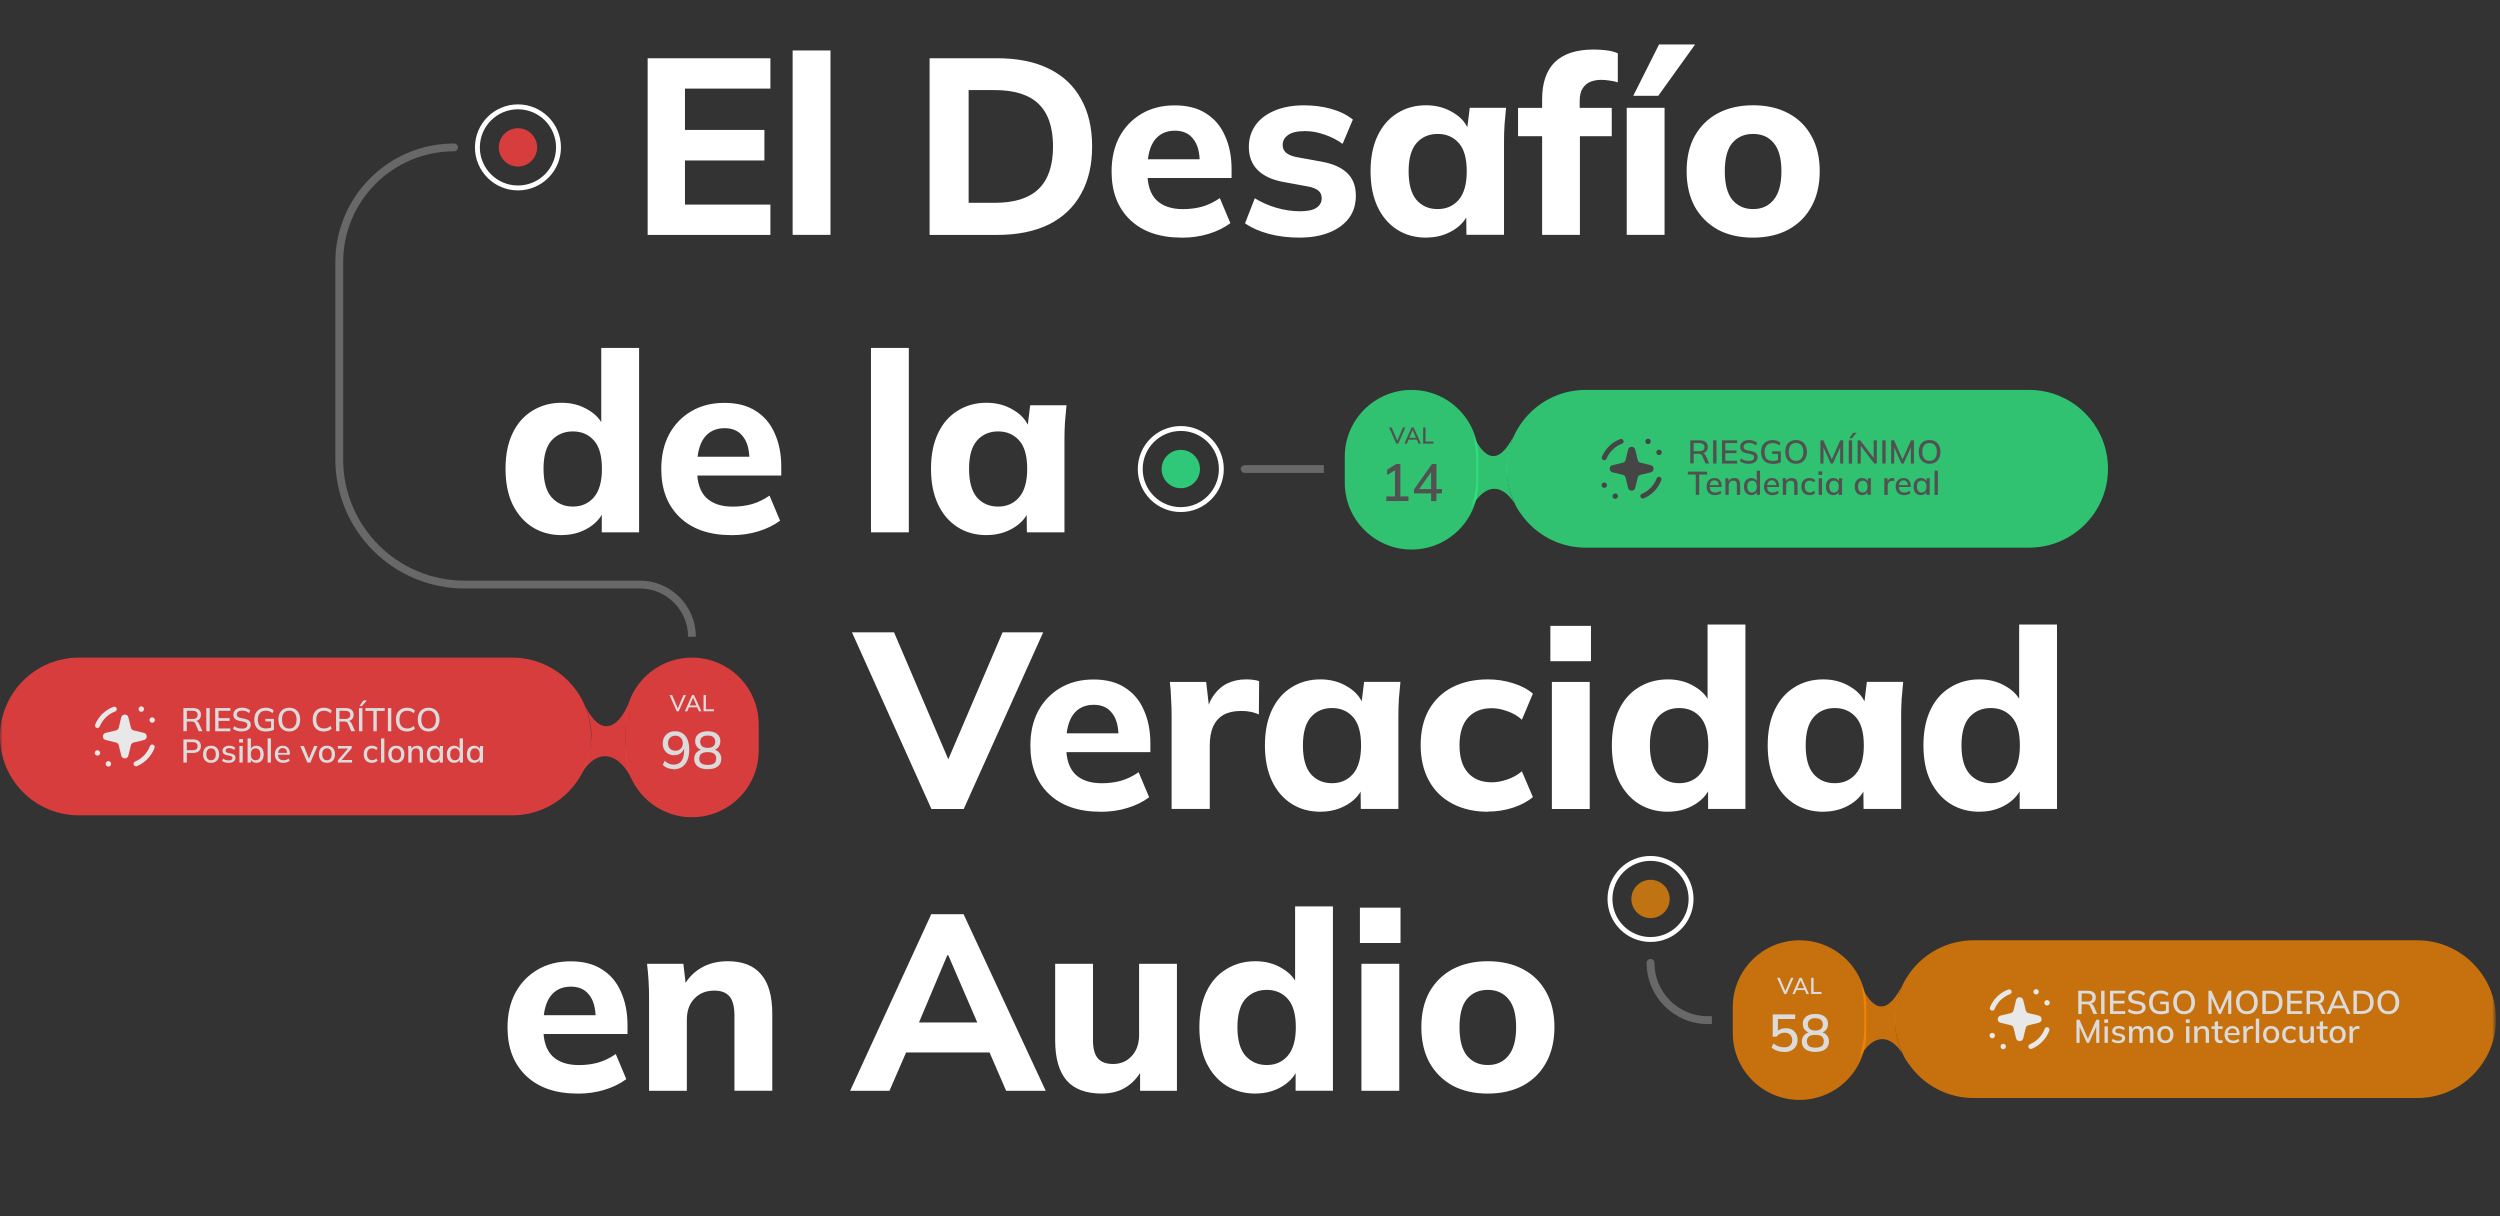 <svg width="479" height="233" viewBox="0 0 479 233" fill="none" xmlns="http://www.w3.org/2000/svg">
<rect x="0" y="0" width="479" height="233" fill="#333333" stroke="none"/>
<mask id="mask0_882_1853" style="mask-type:luminance" maskUnits="userSpaceOnUse" x="0" y="0" width="478" height="233">
<path d="M478 0H0V233H478V0Z" fill="white"/>
</mask>
<g mask="url(#mask0_882_1853)">
<path d="M110.68 209.53C106.46 209.53 103.16 208.39 100.79 206.12C98.42 203.85 97.24 200.76 97.24 196.86C97.24 194.33 97.74 192.12 98.73 190.24C99.75 188.35 101.16 186.88 102.95 185.82C104.77 184.73 106.9 184.19 109.33 184.19C111.76 184.19 113.73 184.7 115.33 185.73C116.96 186.75 118.18 188.19 118.98 190.05C119.81 191.87 120.23 194 120.23 196.43V198.11H103.19V194.51H114.95L114.13 195.18C114.13 193.16 113.71 191.64 112.88 190.62C112.08 189.56 110.91 189.04 109.38 189.04C107.68 189.04 106.37 189.66 105.44 190.91C104.54 192.16 104.1 193.95 104.1 196.29V197.06C104.1 199.43 104.68 201.19 105.83 202.34C107.01 203.49 108.71 204.07 110.92 204.07C112.23 204.07 113.46 203.91 114.62 203.59C115.8 203.24 116.92 202.69 117.98 201.96L120 206.76C118.78 207.66 117.38 208.34 115.78 208.82C114.21 209.3 112.52 209.54 110.69 209.54L110.68 209.53ZM124.36 209V191C124.36 189.98 124.33 188.94 124.26 187.88C124.2 186.79 124.1 185.72 123.97 184.66H130.93L131.46 189.17H130.88C131.68 187.57 132.82 186.34 134.29 185.47C135.76 184.6 137.47 184.17 139.43 184.17C142.28 184.17 144.41 185 145.81 186.67C147.25 188.3 147.97 190.85 147.97 194.3V208.99H140.72V194.64C140.72 192.88 140.4 191.63 139.76 190.9C139.12 190.16 138.16 189.8 136.88 189.8C135.28 189.8 134 190.31 133.04 191.34C132.08 192.33 131.6 193.68 131.6 195.37V209H124.35H124.36ZM162.88 209L178.43 175.16H184.62L200.36 209H192.78L188.7 199.59L191.63 201.65H171.52L174.5 199.59L170.42 209H162.88ZM181.5 183.03L175.31 197.72L174.01 195.9H189.13L188.03 197.72L181.69 183.03H181.5ZM211.15 209.53C208.11 209.53 205.85 208.7 204.38 207.03C202.91 205.33 202.17 202.77 202.17 199.35V184.66H209.42V199.35C209.42 200.89 209.72 202.02 210.33 202.76C210.97 203.5 211.95 203.86 213.26 203.86C214.7 203.86 215.88 203.36 216.81 202.37C217.77 201.35 218.25 199.99 218.25 198.29V184.66H225.5V209H218.44V204.34H219.11C218.37 205.97 217.32 207.25 215.94 208.18C214.6 209.08 213 209.52 211.14 209.52L211.15 209.53ZM240.55 209.53C238.44 209.53 236.57 209.02 234.93 207.99C233.33 206.97 232.07 205.51 231.14 203.62C230.24 201.73 229.8 199.46 229.8 196.8C229.8 194.14 230.25 191.92 231.14 190.03C232.03 188.14 233.3 186.7 234.93 185.71C236.56 184.69 238.43 184.17 240.55 184.17C242.47 184.17 244.18 184.63 245.69 185.56C247.23 186.46 248.25 187.67 248.76 189.21H248.14V173.66H255.39V208.99H248.24V204.24H248.86C248.35 205.84 247.32 207.12 245.79 208.08C244.25 209.04 242.51 209.52 240.56 209.52L240.55 209.53ZM242.71 204.06C244.37 204.06 245.72 203.47 246.74 202.28C247.76 201.09 248.28 199.27 248.28 196.81C248.28 194.35 247.77 192.54 246.74 191.39C245.72 190.24 244.37 189.66 242.71 189.66C241.05 189.66 239.69 190.24 238.63 191.39C237.61 192.54 237.09 194.35 237.09 196.81C237.09 199.27 237.6 201.1 238.63 202.28C239.69 203.46 241.05 204.06 242.71 204.06ZM260.85 209V184.66H268.1V209H260.85ZM260.56 180.68V173.91H268.34V180.68H260.56ZM285.06 209.53C282.47 209.53 280.21 209.02 278.29 207.99C276.4 206.93 274.93 205.46 273.87 203.57C272.85 201.68 272.33 199.43 272.33 196.8C272.33 194.17 272.84 191.97 273.87 190.08C274.93 188.19 276.4 186.74 278.29 185.71C280.21 184.69 282.47 184.17 285.06 184.17C287.65 184.17 289.91 184.68 291.83 185.71C293.75 186.73 295.22 188.19 296.25 190.08C297.31 191.97 297.83 194.21 297.83 196.8C297.83 199.39 297.3 201.68 296.25 203.57C295.23 205.46 293.75 206.93 291.83 207.99C289.91 209.01 287.65 209.53 285.06 209.53ZM285.06 204.06C286.72 204.06 288.04 203.47 289 202.28C289.99 201.1 290.49 199.27 290.49 196.81C290.49 194.35 289.99 192.54 289 191.39C288.04 190.24 286.73 189.66 285.06 189.66C283.39 189.66 282.07 190.24 281.08 191.39C280.12 192.54 279.64 194.35 279.64 196.81C279.64 199.27 280.12 201.1 281.08 202.28C282.07 203.46 283.4 204.06 285.06 204.06Z" fill="white"/>
<path d="M124.09 45V11.16H147.61V16.97H131.24V24.89H146.46V30.75H131.24V39.2H147.61V45.01H124.09V45ZM151.87 45V9.67H159.12V45H151.87ZM178.11 45V11.16H191.02C194.96 11.16 198.28 11.83 201 13.18C203.72 14.52 205.77 16.46 207.14 18.99C208.55 21.49 209.25 24.51 209.25 28.06C209.25 31.61 208.55 34.6 207.14 37.13C205.76 39.66 203.72 41.61 201 42.99C198.28 44.33 194.95 45.01 191.02 45.01H178.11V45ZM185.59 38.86H190.58C194.36 38.86 197.16 37.98 198.98 36.22C200.84 34.43 201.76 31.71 201.76 28.06C201.76 24.41 200.83 21.66 198.98 19.9C197.16 18.14 194.36 17.26 190.58 17.26H185.59V38.86ZM226.42 45.53C222.2 45.53 218.9 44.39 216.53 42.12C214.16 39.85 212.98 36.76 212.98 32.86C212.98 30.33 213.48 28.12 214.47 26.24C215.49 24.35 216.9 22.88 218.69 21.82C220.51 20.73 222.64 20.19 225.07 20.19C227.5 20.19 229.47 20.7 231.07 21.73C232.7 22.75 233.92 24.19 234.72 26.05C235.55 27.87 235.97 30 235.97 32.43V34.11H218.93V30.51H230.69L229.87 31.18C229.87 29.16 229.45 27.64 228.62 26.62C227.82 25.56 226.65 25.04 225.12 25.04C223.42 25.04 222.11 25.66 221.18 26.91C220.28 28.16 219.84 29.95 219.84 32.29V33.06C219.84 35.43 220.42 37.19 221.57 38.34C222.75 39.49 224.45 40.07 226.66 40.07C227.97 40.07 229.2 39.91 230.36 39.59C231.54 39.24 232.66 38.69 233.72 37.96L235.74 42.76C234.52 43.66 233.12 44.34 231.52 44.82C229.95 45.3 228.26 45.54 226.43 45.54L226.42 45.53ZM249.06 45.53C246.88 45.53 244.9 45.29 243.11 44.81C241.32 44.33 239.8 43.66 238.55 42.79L240.42 37.99C241.67 38.76 243.04 39.37 244.55 39.81C246.09 40.26 247.61 40.48 249.11 40.48C250.52 40.48 251.56 40.26 252.23 39.81C252.9 39.36 253.24 38.75 253.24 37.99C253.24 37.35 253.02 36.85 252.57 36.5C252.15 36.15 251.5 35.89 250.6 35.73L245.66 34.82C243.58 34.4 242 33.64 240.91 32.52C239.82 31.4 239.28 29.94 239.28 28.15C239.28 26.58 239.7 25.21 240.53 24.02C241.39 22.8 242.63 21.86 244.23 21.19C245.83 20.52 247.7 20.18 249.85 20.18C251.67 20.18 253.4 20.4 255.03 20.85C256.66 21.3 258.05 21.99 259.21 22.91L257.24 27.57C256.25 26.83 255.1 26.24 253.78 25.79C252.5 25.34 251.27 25.12 250.08 25.12C248.54 25.12 247.44 25.38 246.77 25.89C246.1 26.37 245.76 26.99 245.76 27.76C245.76 28.34 245.95 28.82 246.34 29.2C246.76 29.58 247.38 29.87 248.21 30.06L253.2 30.97C255.34 31.35 256.98 32.07 258.1 33.13C259.22 34.19 259.78 35.64 259.78 37.5C259.78 39.2 259.33 40.64 258.44 41.82C257.54 43 256.28 43.92 254.65 44.56C253.05 45.2 251.19 45.52 249.08 45.52L249.06 45.53ZM273.25 45.53C271.14 45.53 269.28 45.02 267.68 43.99C266.08 42.97 264.83 41.51 263.94 39.62C263.05 37.73 262.6 35.46 262.6 32.8C262.6 30.14 263.05 27.92 263.94 26.03C264.84 24.14 266.08 22.7 267.68 21.71C269.28 20.69 271.14 20.17 273.25 20.17C275.2 20.17 276.95 20.65 278.48 21.61C280.05 22.54 281.07 23.8 281.55 25.4H281.02L281.6 20.65H288.56C288.46 21.71 288.37 22.78 288.27 23.87C288.21 24.93 288.17 25.97 288.17 26.99V44.99H280.97L280.92 40.43H281.5C280.99 41.97 279.96 43.2 278.43 44.13C276.89 45.06 275.17 45.52 273.25 45.52V45.53ZM275.46 40.06C277.12 40.06 278.47 39.47 279.49 38.28C280.51 37.1 281.03 35.27 281.03 32.81C281.03 30.35 280.52 28.54 279.49 27.39C278.47 26.24 277.12 25.66 275.46 25.66C273.8 25.66 272.45 26.24 271.43 27.39C270.41 28.54 269.89 30.35 269.89 32.81C269.89 35.27 270.39 37.1 271.38 38.28C272.4 39.46 273.76 40.06 275.46 40.06ZM295.47 45V26.09H290.86V20.67H297.53L295.47 22.54V19.04C295.47 15.87 296.29 13.49 297.92 11.89C299.58 10.29 302.06 9.49 305.36 9.49C306.1 9.49 306.88 9.54 307.71 9.63C308.57 9.73 309.33 9.92 309.97 10.21V15.78C309.52 15.62 309.01 15.51 308.43 15.44C307.85 15.34 307.29 15.3 306.75 15.3C306.01 15.3 305.33 15.43 304.69 15.68C304.08 15.94 303.59 16.37 303.2 16.98C302.85 17.56 302.67 18.34 302.67 19.33V21.87L301.66 20.67H308.81V26.09H302.71V45H295.46H295.47ZM311.68 45V20.66H318.93V45H311.68ZM312.93 18.36L317.87 8.52H324.78L317.72 18.36H312.92H312.93ZM335.89 45.53C333.3 45.53 331.04 45.02 329.12 43.99C327.23 42.93 325.76 41.46 324.7 39.57C323.68 37.68 323.16 35.43 323.16 32.8C323.16 30.17 323.67 27.97 324.7 26.08C325.76 24.19 327.23 22.74 329.12 21.71C331.04 20.69 333.3 20.17 335.89 20.17C338.48 20.17 340.74 20.68 342.66 21.71C344.58 22.73 346.05 24.19 347.08 26.08C348.14 27.97 348.66 30.21 348.66 32.8C348.66 35.39 348.13 37.68 347.08 39.57C346.06 41.46 344.58 42.93 342.66 43.99C340.74 45.01 338.48 45.53 335.89 45.53ZM335.89 40.06C337.55 40.06 338.87 39.47 339.83 38.28C340.82 37.1 341.32 35.27 341.32 32.81C341.32 30.35 340.82 28.54 339.83 27.39C338.87 26.24 337.56 25.66 335.89 25.66C334.22 25.66 332.9 26.24 331.91 27.39C330.95 28.54 330.47 30.35 330.47 32.81C330.47 35.27 330.95 37.1 331.91 38.28C332.9 39.46 334.23 40.06 335.89 40.06Z" fill="white"/>
<path d="M178.46 155L163.24 121.16H171.3L182.87 148.23H180.52L192.09 121.16H199.87L184.65 155H178.46ZM210.86 155.53C206.64 155.53 203.34 154.39 200.97 152.12C198.6 149.85 197.42 146.76 197.42 142.86C197.42 140.33 197.92 138.12 198.91 136.24C199.93 134.35 201.34 132.88 203.13 131.82C204.95 130.73 207.08 130.19 209.51 130.19C211.94 130.19 213.91 130.7 215.51 131.73C217.14 132.75 218.36 134.19 219.16 136.05C219.99 137.87 220.41 140 220.41 142.43V144.11H203.37V140.51H215.13L214.31 141.18C214.31 139.16 213.89 137.64 213.06 136.62C212.26 135.56 211.09 135.04 209.56 135.04C207.86 135.04 206.55 135.66 205.62 136.91C204.72 138.16 204.28 139.95 204.28 142.29V143.06C204.28 145.43 204.86 147.19 206.01 148.34C207.19 149.49 208.89 150.07 211.1 150.07C212.41 150.07 213.64 149.91 214.8 149.59C215.98 149.24 217.1 148.69 218.16 147.96L220.18 152.76C218.96 153.66 217.56 154.34 215.96 154.82C214.39 155.3 212.7 155.54 210.87 155.54L210.86 155.53ZM224.48 155V137.1C224.48 136.04 224.45 134.97 224.38 133.88C224.35 132.79 224.27 131.72 224.14 130.66H231.1L231.92 137.76H230.82C231.14 136.03 231.65 134.61 232.36 133.49C233.1 132.37 233.99 131.54 235.05 130.99C236.14 130.45 237.37 130.17 238.75 130.17C239.36 130.17 239.84 130.2 240.19 130.27C240.54 130.3 240.89 130.38 241.25 130.51L241.2 136.89C240.53 136.6 239.95 136.43 239.47 136.36C239.02 136.26 238.45 136.22 237.74 136.22C236.4 136.22 235.28 136.48 234.38 136.99C233.52 137.5 232.86 138.25 232.41 139.25C231.99 140.24 231.79 141.44 231.79 142.85V154.99H224.49L224.48 155ZM253.01 155.53C250.9 155.53 249.04 155.02 247.44 153.99C245.84 152.97 244.59 151.51 243.7 149.62C242.81 147.73 242.36 145.46 242.36 142.8C242.36 140.14 242.81 137.92 243.7 136.03C244.59 134.14 245.84 132.7 247.44 131.71C249.04 130.69 250.9 130.17 253.01 130.17C254.96 130.17 256.71 130.65 258.24 131.61C259.81 132.54 260.83 133.8 261.31 135.4H260.78L261.36 130.65H268.32C268.22 131.71 268.13 132.78 268.03 133.87C267.97 134.93 267.93 135.97 267.93 136.99V154.99H260.73L260.68 150.43H261.26C260.75 151.97 259.72 153.2 258.19 154.13C256.65 155.06 254.93 155.52 253.01 155.52V155.53ZM255.21 150.06C256.87 150.06 258.22 149.47 259.24 148.28C260.26 147.1 260.78 145.27 260.78 142.81C260.78 140.35 260.27 138.54 259.24 137.39C258.22 136.24 256.87 135.66 255.21 135.66C253.55 135.66 252.2 136.24 251.18 137.39C250.16 138.54 249.64 140.35 249.64 142.81C249.64 145.27 250.14 147.1 251.13 148.28C252.15 149.46 253.51 150.06 255.21 150.06ZM285.11 155.53C282.52 155.53 280.25 155.02 278.29 153.99C276.33 152.96 274.83 151.49 273.78 149.57C272.73 147.65 272.2 145.38 272.2 142.75C272.2 140.12 272.73 137.84 273.78 135.98C274.87 134.09 276.37 132.65 278.29 131.66C280.24 130.67 282.51 130.17 285.11 130.17C286.74 130.17 288.33 130.41 289.86 130.89C291.43 131.37 292.71 132.04 293.7 132.91L291.59 137.9C290.79 137.16 289.86 136.62 288.81 136.27C287.79 135.89 286.79 135.69 285.83 135.69C283.88 135.69 282.36 136.3 281.27 137.51C280.18 138.73 279.64 140.49 279.64 142.79C279.64 145.09 280.18 146.85 281.27 148.07C282.36 149.29 283.88 149.89 285.83 149.89C286.76 149.89 287.73 149.71 288.76 149.36C289.82 149.01 290.76 148.48 291.59 147.78L293.7 152.72C292.68 153.58 291.38 154.27 289.81 154.78C288.27 155.26 286.71 155.5 285.11 155.5V155.53ZM297.34 155V130.66H304.59V155H297.34ZM297.05 126.68V119.91H304.83V126.68H297.05ZM319.58 155.53C317.47 155.53 315.6 155.02 313.96 153.99C312.36 152.97 311.1 151.51 310.17 149.62C309.27 147.73 308.83 145.46 308.83 142.8C308.83 140.14 309.28 137.92 310.17 136.03C311.06 134.14 312.33 132.7 313.96 131.71C315.59 130.69 317.46 130.17 319.58 130.17C321.5 130.17 323.21 130.63 324.72 131.56C326.26 132.46 327.28 133.67 327.79 135.21H327.17V119.66H334.42V154.99H327.27V150.24H327.89C327.38 151.84 326.35 153.12 324.82 154.08C323.28 155.04 321.54 155.52 319.59 155.52L319.58 155.53ZM321.74 150.06C323.4 150.06 324.75 149.47 325.77 148.28C326.79 147.09 327.31 145.27 327.31 142.81C327.31 140.35 326.8 138.54 325.77 137.39C324.75 136.24 323.4 135.66 321.74 135.66C320.08 135.66 318.72 136.24 317.66 137.39C316.64 138.54 316.12 140.35 316.12 142.81C316.12 145.27 316.63 147.1 317.66 148.28C318.72 149.46 320.08 150.06 321.74 150.06ZM349.34 155.53C347.23 155.53 345.37 155.02 343.77 153.99C342.17 152.96 340.92 151.51 340.03 149.62C339.13 147.73 338.69 145.46 338.69 142.8C338.69 140.14 339.14 137.92 340.03 136.03C340.93 134.14 342.17 132.7 343.77 131.71C345.37 130.69 347.23 130.17 349.34 130.17C351.29 130.17 353.04 130.65 354.57 131.61C356.14 132.54 357.16 133.8 357.64 135.4H357.11L357.69 130.65H364.65C364.55 131.71 364.46 132.78 364.36 133.87C364.3 134.93 364.26 135.97 364.26 136.99V154.99H357.06L357.01 150.43H357.59C357.08 151.97 356.05 153.2 354.52 154.13C352.98 155.06 351.26 155.52 349.34 155.52V155.53ZM351.54 150.06C353.2 150.06 354.55 149.47 355.57 148.28C356.59 147.1 357.11 145.27 357.11 142.81C357.11 140.35 356.6 138.54 355.57 137.39C354.55 136.24 353.2 135.66 351.54 135.66C349.88 135.66 348.53 136.24 347.51 137.39C346.49 138.54 345.97 140.35 345.97 142.81C345.97 145.27 346.47 147.1 347.46 148.28C348.48 149.46 349.84 150.06 351.54 150.06ZM379.28 155.53C377.17 155.53 375.3 155.02 373.66 153.99C372.06 152.97 370.8 151.51 369.87 149.62C368.97 147.73 368.53 145.46 368.53 142.8C368.53 140.14 368.98 137.92 369.87 136.03C370.76 134.14 372.03 132.7 373.66 131.71C375.29 130.69 377.16 130.17 379.28 130.17C381.2 130.17 382.91 130.63 384.42 131.56C385.96 132.46 386.98 133.67 387.49 135.21H386.87V119.66H394.12V154.99H386.97V150.24H387.59C387.08 151.84 386.05 153.12 384.52 154.08C382.98 155.04 381.24 155.52 379.29 155.52L379.28 155.53ZM381.44 150.06C383.1 150.06 384.45 149.47 385.47 148.28C386.49 147.1 387.01 145.27 387.01 142.81C387.01 140.35 386.5 138.54 385.47 137.39C384.45 136.24 383.1 135.66 381.44 135.66C379.78 135.66 378.42 136.24 377.36 137.39C376.34 138.54 375.82 140.35 375.82 142.81C375.82 145.27 376.33 147.1 377.36 148.28C378.42 149.46 379.78 150.06 381.44 150.06Z" fill="white"/>
<path d="M15.11 126H98.14C106.48 126 113.25 132.76 113.25 141.11C113.25 149.45 106.49 156.22 98.14 156.22H15.11C6.77 156.22 0 149.46 0 141.11C0 132.77 6.76 126 15.11 126Z" fill="#E53E3E" fill-opacity="0.92"/>
<path d="M20.77 146.88C20.48 146.88 20.25 146.64 20.25 146.36C20.25 146.08 20.48 145.83 20.77 145.83C21.06 145.83 21.29 146.07 21.29 146.36C21.29 146.65 21.06 146.88 20.77 146.88Z" fill="#E8E8E8"/>
<path d="M27.07 136.39C26.78 136.39 26.55 136.15 26.55 135.86C26.55 135.57 26.78 135.34 27.07 135.34C27.36 135.34 27.59 135.57 27.59 135.86C27.59 136.15 27.36 136.39 27.07 136.39Z" fill="#E8E8E8"/>
<path d="M29.16 138.48C28.87 138.48 28.64 138.24 28.64 137.96C28.64 137.68 28.87 137.44 29.16 137.44C29.45 137.44 29.68 137.68 29.68 137.96C29.68 138.24 29.45 138.48 29.16 138.48Z" fill="#E8E8E8"/>
<path d="M23.23 137.45C23.4 136.73 24.43 136.73 24.6 137.45L25.08 139.42C25.14 139.68 25.34 139.88 25.6 139.94L27.58 140.42C28.3 140.59 28.3 141.62 27.58 141.79L25.6 142.27C25.34 142.33 25.14 142.53 25.08 142.79L24.6 144.77C24.43 145.49 23.4 145.49 23.23 144.77L22.75 142.79C22.69 142.53 22.49 142.33 22.23 142.27L20.25 141.79C19.53 141.62 19.53 140.59 20.25 140.42L22.23 139.94C22.49 139.88 22.69 139.68 22.75 139.42L23.23 137.45Z" fill="#E8E8E8"/>
<path fill-rule="evenodd" clip-rule="evenodd" d="M29.33 142.68C29.57 142.77 29.7 143.04 29.61 143.29C29.02 144.87 27.79 146.14 26.24 146.79C26 146.89 25.72 146.78 25.62 146.54C25.52 146.3 25.63 146.02 25.87 145.92C27.18 145.37 28.22 144.3 28.72 142.96C28.81 142.72 29.08 142.59 29.33 142.68Z" fill="#E8E8E8"/>
<path fill-rule="evenodd" clip-rule="evenodd" d="M22.36 135.7C22.45 135.94 22.33 136.22 22.08 136.31C20.74 136.81 19.66 137.86 19.11 139.19C19.01 139.43 18.74 139.55 18.49 139.45C18.25 139.35 18.13 139.07 18.23 138.83C18.87 137.26 20.15 136.02 21.74 135.43C21.98 135.34 22.26 135.46 22.35 135.71L22.36 135.7Z" fill="#E8E8E8"/>
<path d="M18.67 144.78C18.38 144.78 18.15 144.54 18.15 144.26C18.15 143.98 18.38 143.74 18.67 143.74C18.96 143.74 19.19 143.98 19.19 144.26C19.19 144.54 18.96 144.78 18.67 144.78Z" fill="#E8E8E8"/>
<path d="M35.14 140.11V135.67H37.02C37.49 135.67 37.86 135.78 38.12 136.01C38.38 136.23 38.51 136.55 38.51 136.95C38.51 137.21 38.45 137.44 38.33 137.63C38.21 137.82 38.05 137.96 37.83 138.06C37.62 138.16 37.36 138.2 37.07 138.2L37.17 138.1H37.34C37.51 138.1 37.67 138.14 37.8 138.23C37.94 138.32 38.05 138.46 38.14 138.65L38.78 140.1H38.06L37.43 138.65C37.37 138.48 37.27 138.37 37.13 138.32C37 138.27 36.84 138.24 36.65 138.24H35.79V140.1H35.14V140.11ZM35.8 137.75H36.91C37.22 137.75 37.46 137.68 37.62 137.55C37.78 137.42 37.87 137.22 37.87 136.97C37.87 136.72 37.79 136.52 37.62 136.39C37.46 136.26 37.22 136.19 36.91 136.19H35.8V137.75ZM39.53 140.11V135.67H40.18V140.11H39.53ZM41.23 140.11V135.67H44.14V136.19H41.87V137.59H44V138.12H41.87V139.58H44.14V140.11H41.23ZM46.38 140.16C46.02 140.16 45.7 140.12 45.41 140.03C45.12 139.94 44.87 139.81 44.65 139.64L44.87 139.12C45.01 139.23 45.16 139.32 45.31 139.39C45.47 139.46 45.63 139.52 45.8 139.55C45.98 139.58 46.17 139.6 46.37 139.6C46.72 139.6 46.98 139.54 47.14 139.41C47.31 139.28 47.39 139.12 47.39 138.91C47.39 138.73 47.33 138.6 47.21 138.5C47.1 138.4 46.9 138.33 46.61 138.27L45.92 138.13C45.51 138.05 45.21 137.91 45.01 137.72C44.81 137.53 44.71 137.26 44.71 136.93C44.71 136.66 44.78 136.43 44.92 136.22C45.06 136.02 45.26 135.86 45.51 135.75C45.77 135.64 46.06 135.59 46.4 135.59C46.71 135.59 47 135.64 47.27 135.73C47.53 135.82 47.76 135.95 47.94 136.13L47.73 136.63C47.54 136.47 47.34 136.35 47.13 136.27C46.92 136.19 46.67 136.15 46.4 136.15C46.08 136.15 45.82 136.22 45.64 136.35C45.46 136.48 45.37 136.67 45.37 136.9C45.37 137.09 45.43 137.23 45.54 137.33C45.66 137.43 45.85 137.51 46.12 137.57L46.81 137.7C47.23 137.79 47.55 137.92 47.75 138.11C47.95 138.29 48.05 138.54 48.05 138.86C48.05 139.12 47.98 139.34 47.84 139.53C47.71 139.72 47.51 139.88 47.26 139.98C47.01 140.08 46.71 140.14 46.37 140.14L46.38 140.16ZM50.96 140.16C50.47 140.16 50.06 140.07 49.72 139.89C49.39 139.71 49.14 139.44 48.97 139.1C48.8 138.76 48.72 138.35 48.72 137.89C48.72 137.43 48.81 137.01 48.98 136.67C49.16 136.33 49.42 136.07 49.75 135.88C50.09 135.7 50.49 135.6 50.96 135.6C51.28 135.6 51.56 135.65 51.8 135.74C52.04 135.83 52.25 135.96 52.44 136.13L52.21 136.64C52.08 136.53 51.95 136.44 51.82 136.37C51.69 136.3 51.56 136.25 51.43 136.22C51.3 136.19 51.14 136.17 50.96 136.17C50.45 136.17 50.07 136.32 49.8 136.62C49.54 136.92 49.4 137.34 49.4 137.88C49.4 138.42 49.53 138.86 49.78 139.14C50.04 139.43 50.44 139.57 50.98 139.57C51.17 139.57 51.36 139.55 51.54 139.52C51.72 139.48 51.9 139.43 52.07 139.36L51.94 139.67V138.22H50.84V137.73H52.48V139.83C52.29 139.93 52.05 140 51.77 140.06C51.49 140.12 51.22 140.15 50.94 140.15L50.96 140.16ZM53.34 137.88C53.34 137.42 53.42 137.01 53.59 136.67C53.75 136.33 53.99 136.07 54.3 135.88C54.61 135.7 54.99 135.6 55.42 135.6C55.85 135.6 56.22 135.69 56.53 135.88C56.84 136.06 57.08 136.33 57.25 136.67C57.42 137.01 57.51 137.41 57.51 137.87C57.51 138.33 57.42 138.74 57.25 139.08C57.08 139.42 56.84 139.68 56.53 139.87C56.22 140.05 55.85 140.15 55.43 140.15C55.01 140.15 54.63 140.06 54.32 139.87C54.01 139.68 53.77 139.42 53.6 139.08C53.44 138.74 53.35 138.33 53.35 137.87L53.34 137.88ZM54.03 137.88C54.03 138.42 54.15 138.84 54.38 139.14C54.61 139.44 54.96 139.59 55.42 139.59C55.88 139.59 56.21 139.44 56.45 139.14C56.69 138.84 56.82 138.42 56.82 137.87C56.82 137.32 56.7 136.91 56.45 136.61C56.21 136.31 55.87 136.16 55.42 136.16C54.97 136.16 54.62 136.31 54.38 136.61C54.14 136.91 54.03 137.33 54.03 137.87V137.88ZM62.07 140.16C61.62 140.16 61.23 140.07 60.91 139.88C60.59 139.7 60.35 139.43 60.17 139.09C60 138.75 59.92 138.34 59.92 137.88C59.92 137.42 60 137.01 60.17 136.67C60.34 136.33 60.59 136.07 60.91 135.88C61.23 135.7 61.62 135.6 62.07 135.6C62.38 135.6 62.67 135.65 62.91 135.74C63.16 135.83 63.37 135.97 63.56 136.14L63.33 136.66C63.13 136.49 62.93 136.36 62.74 136.29C62.55 136.21 62.33 136.18 62.08 136.18C61.6 136.18 61.24 136.33 60.98 136.62C60.73 136.91 60.6 137.33 60.6 137.87C60.6 138.41 60.73 138.83 60.98 139.13C61.23 139.42 61.6 139.57 62.08 139.57C62.33 139.57 62.55 139.53 62.74 139.46C62.93 139.38 63.13 139.26 63.33 139.08L63.56 139.6C63.38 139.78 63.16 139.91 62.91 140.01C62.66 140.1 62.38 140.15 62.07 140.15V140.16ZM64.39 140.11V135.67H66.27C66.74 135.67 67.11 135.78 67.37 136.01C67.63 136.23 67.76 136.55 67.76 136.95C67.76 137.21 67.7 137.44 67.58 137.63C67.46 137.82 67.3 137.96 67.08 138.06C66.87 138.16 66.61 138.2 66.32 138.2L66.42 138.1H66.59C66.76 138.1 66.92 138.14 67.05 138.23C67.19 138.32 67.3 138.46 67.39 138.65L68.03 140.1H67.31L66.68 138.65C66.62 138.48 66.52 138.37 66.38 138.32C66.25 138.27 66.09 138.24 65.9 138.24H65.04V140.1H64.39V140.11ZM65.04 137.75H66.15C66.46 137.75 66.7 137.68 66.86 137.55C67.02 137.42 67.11 137.22 67.11 136.97C67.11 136.72 67.03 136.52 66.86 136.39C66.7 136.26 66.46 136.19 66.15 136.19H65.04V137.75ZM68.78 140.11V135.67H69.43V140.11H68.78ZM68.87 135.29L69.61 134.2H70.3L69.34 135.29H68.87ZM71.54 140.11V136.22H70.02V135.67H73.71V136.22H72.19V140.11H71.54ZM74.32 140.11V135.67H74.97V140.11H74.32ZM78.01 140.16C77.56 140.16 77.17 140.07 76.85 139.88C76.53 139.69 76.29 139.43 76.11 139.09C75.94 138.75 75.86 138.34 75.86 137.88C75.86 137.42 75.94 137.01 76.11 136.67C76.28 136.33 76.53 136.07 76.85 135.88C77.17 135.7 77.55 135.6 78.01 135.6C78.32 135.6 78.61 135.65 78.85 135.74C79.1 135.83 79.31 135.97 79.5 136.14L79.27 136.66C79.07 136.49 78.87 136.36 78.68 136.29C78.49 136.21 78.27 136.18 78.02 136.18C77.54 136.18 77.18 136.33 76.92 136.62C76.67 136.91 76.54 137.33 76.54 137.87C76.54 138.41 76.67 138.83 76.92 139.13C77.17 139.42 77.54 139.57 78.02 139.57C78.27 139.57 78.49 139.53 78.68 139.46C78.87 139.38 79.07 139.26 79.27 139.08L79.5 139.6C79.32 139.78 79.1 139.91 78.85 140.01C78.6 140.1 78.32 140.15 78.01 140.15V140.16ZM80.04 137.88C80.04 137.42 80.12 137.01 80.29 136.67C80.45 136.33 80.69 136.07 81 135.88C81.31 135.7 81.69 135.6 82.12 135.6C82.55 135.6 82.92 135.69 83.23 135.88C83.54 136.06 83.78 136.33 83.95 136.67C84.12 137.01 84.21 137.41 84.21 137.87C84.21 138.33 84.12 138.74 83.95 139.08C83.78 139.42 83.54 139.68 83.23 139.87C82.92 140.05 82.55 140.15 82.13 140.15C81.71 140.15 81.33 140.06 81.02 139.87C80.71 139.68 80.47 139.42 80.3 139.08C80.14 138.74 80.05 138.33 80.05 137.87L80.04 137.88ZM80.73 137.88C80.73 138.42 80.85 138.84 81.08 139.14C81.31 139.44 81.66 139.59 82.12 139.59C82.58 139.59 82.91 139.44 83.15 139.14C83.39 138.84 83.52 138.42 83.52 137.87C83.52 137.32 83.4 136.91 83.15 136.61C82.91 136.31 82.57 136.16 82.12 136.16C81.67 136.16 81.32 136.31 81.08 136.61C80.84 136.91 80.73 137.33 80.73 137.87V137.88Z" fill="#DBDBDB"/>
<path d="M35.142 146.106V141.669H37.024C37.498 141.669 37.861 141.784 38.112 142.015C38.368 142.242 38.496 142.556 38.496 142.959C38.496 143.362 38.368 143.679 38.112 143.91C37.861 144.141 37.498 144.256 37.024 144.256H35.796V146.106H35.142ZM35.796 143.733H36.954C37.252 143.733 37.477 143.666 37.628 143.532C37.779 143.398 37.854 143.207 37.854 142.959C37.854 142.716 37.779 142.527 37.628 142.393C37.477 142.259 37.252 142.191 36.954 142.191H35.796V143.733ZM40.44 146.163C40.125 146.163 39.852 146.098 39.622 145.968C39.391 145.834 39.212 145.645 39.087 145.401C38.961 145.154 38.898 144.86 38.898 144.52C38.898 144.18 38.961 143.889 39.087 143.645C39.212 143.398 39.391 143.209 39.622 143.079C39.852 142.945 40.125 142.877 40.44 142.877C40.755 142.877 41.027 142.945 41.258 143.079C41.493 143.209 41.674 143.398 41.799 143.645C41.929 143.889 41.995 144.18 41.995 144.52C41.995 144.86 41.929 145.154 41.799 145.401C41.674 145.645 41.493 145.834 41.258 145.968C41.027 146.098 40.755 146.163 40.44 146.163ZM40.44 145.666C40.717 145.666 40.937 145.569 41.101 145.376C41.264 145.183 41.346 144.898 41.346 144.52C41.346 144.143 41.264 143.859 41.101 143.671C40.937 143.478 40.717 143.381 40.44 143.381C40.167 143.381 39.949 143.478 39.785 143.671C39.622 143.859 39.54 144.143 39.54 144.52C39.54 144.898 39.62 145.183 39.779 145.376C39.943 145.569 40.163 145.666 40.44 145.666ZM43.827 146.163C43.562 146.163 43.319 146.13 43.096 146.062C42.874 145.995 42.689 145.901 42.542 145.779L42.738 145.345C42.893 145.462 43.065 145.55 43.254 145.609C43.443 145.668 43.636 145.697 43.833 145.697C44.064 145.697 44.238 145.657 44.355 145.578C44.473 145.494 44.532 145.381 44.532 145.238C44.532 145.129 44.494 145.041 44.418 144.973C44.347 144.906 44.227 144.856 44.059 144.822L43.455 144.703C43.187 144.644 42.983 144.543 42.845 144.401C42.706 144.258 42.637 144.075 42.637 143.853C42.637 143.664 42.687 143.496 42.788 143.35C42.893 143.203 43.04 143.087 43.229 143.003C43.422 142.919 43.646 142.877 43.902 142.877C44.137 142.877 44.355 142.911 44.557 142.978C44.758 143.045 44.926 143.142 45.06 143.268L44.859 143.689C44.729 143.58 44.582 143.496 44.418 143.438C44.255 143.375 44.089 143.343 43.921 143.343C43.686 143.343 43.512 143.387 43.398 143.475C43.285 143.564 43.229 143.679 43.229 143.822C43.229 143.931 43.262 144.021 43.329 144.092C43.401 144.159 43.512 144.212 43.663 144.25L44.267 144.369C44.553 144.428 44.767 144.524 44.909 144.659C45.052 144.793 45.123 144.973 45.123 145.2C45.123 145.397 45.069 145.569 44.959 145.716C44.85 145.863 44.699 145.974 44.506 146.05C44.313 146.125 44.087 146.163 43.827 146.163ZM45.873 146.106V142.934H46.508V146.106H45.873ZM45.822 142.273V141.612H46.559V142.273H45.822ZM49.133 146.163C48.856 146.163 48.615 146.094 48.409 145.955C48.204 145.817 48.067 145.628 48 145.389H48.069V146.106H47.44V141.474H48.076V143.639H48C48.071 143.404 48.208 143.219 48.409 143.085C48.615 142.947 48.856 142.877 49.133 142.877C49.414 142.877 49.66 142.945 49.87 143.079C50.079 143.209 50.241 143.398 50.354 143.645C50.472 143.889 50.53 144.182 50.53 144.527C50.53 144.866 50.472 145.16 50.354 145.408C50.241 145.651 50.077 145.838 49.863 145.968C49.653 146.098 49.41 146.163 49.133 146.163ZM48.976 145.666C49.248 145.666 49.469 145.571 49.637 145.383C49.804 145.19 49.888 144.904 49.888 144.527C49.888 144.145 49.804 143.859 49.637 143.671C49.469 143.478 49.248 143.381 48.976 143.381C48.699 143.381 48.476 143.478 48.309 143.671C48.145 143.859 48.063 144.143 48.063 144.52C48.063 144.898 48.145 145.183 48.309 145.376C48.476 145.569 48.699 145.666 48.976 145.666ZM51.276 146.106V141.474H51.911V146.106H51.276ZM54.309 146.163C53.798 146.163 53.395 146.018 53.101 145.729C52.807 145.439 52.66 145.039 52.66 144.527C52.66 144.195 52.723 143.906 52.849 143.658C52.979 143.41 53.158 143.219 53.384 143.085C53.615 142.947 53.882 142.877 54.184 142.877C54.481 142.877 54.731 142.94 54.933 143.066C55.134 143.192 55.287 143.371 55.392 143.601C55.497 143.828 55.55 144.096 55.55 144.407V144.608H53.158V144.243H55.115L55.008 144.325C55.008 144.01 54.937 143.767 54.794 143.595C54.656 143.419 54.454 143.331 54.19 143.331C53.896 143.331 53.67 143.433 53.51 143.639C53.351 143.841 53.271 144.12 53.271 144.476V144.539C53.271 144.913 53.361 145.194 53.542 145.383C53.726 145.571 53.986 145.666 54.322 145.666C54.507 145.666 54.679 145.641 54.838 145.59C55.002 145.536 55.157 145.448 55.304 145.326L55.512 145.76C55.365 145.89 55.187 145.991 54.977 146.062C54.767 146.13 54.544 146.163 54.309 146.163ZM58.889 146.106L57.529 142.934H58.209L59.279 145.584H59.096L60.185 142.934H60.834L59.468 146.106H58.889ZM62.642 146.163C62.327 146.163 62.054 146.098 61.824 145.968C61.593 145.834 61.415 145.645 61.289 145.401C61.163 145.154 61.1 144.86 61.1 144.52C61.1 144.18 61.163 143.889 61.289 143.645C61.415 143.398 61.593 143.209 61.824 143.079C62.054 142.945 62.327 142.877 62.642 142.877C62.957 142.877 63.23 142.945 63.46 143.079C63.695 143.209 63.876 143.398 64.002 143.645C64.132 143.889 64.197 144.18 64.197 144.52C64.197 144.86 64.132 145.154 64.002 145.401C63.876 145.645 63.695 145.834 63.46 145.968C63.23 146.098 62.957 146.163 62.642 146.163ZM62.642 145.666C62.919 145.666 63.139 145.569 63.303 145.376C63.467 145.183 63.548 144.898 63.548 144.52C63.548 144.143 63.467 143.859 63.303 143.671C63.139 143.478 62.919 143.381 62.642 143.381C62.369 143.381 62.151 143.478 61.987 143.671C61.824 143.859 61.742 144.143 61.742 144.52C61.742 144.898 61.822 145.183 61.981 145.376C62.145 145.569 62.365 145.666 62.642 145.666ZM64.739 146.106V145.685L66.804 143.268L66.81 143.425H64.739V142.934H67.389V143.356L65.306 145.792L65.3 145.622H67.459V146.106H64.739ZM71.254 146.163C70.935 146.163 70.656 146.098 70.417 145.968C70.182 145.834 70 145.643 69.87 145.395C69.744 145.143 69.681 144.845 69.681 144.501C69.681 144.162 69.746 143.87 69.876 143.626C70.006 143.383 70.189 143.198 70.424 143.073C70.659 142.943 70.935 142.877 71.254 142.877C71.46 142.877 71.659 142.913 71.852 142.984C72.045 143.052 72.205 143.148 72.331 143.274L72.123 143.721C72.005 143.608 71.873 143.524 71.726 143.469C71.579 143.41 71.437 143.381 71.298 143.381C70.996 143.381 70.759 143.478 70.587 143.671C70.415 143.864 70.329 144.143 70.329 144.508C70.329 144.877 70.415 145.16 70.587 145.357C70.759 145.555 70.996 145.653 71.298 145.653C71.433 145.653 71.573 145.628 71.72 145.578C71.867 145.523 72.001 145.437 72.123 145.32L72.331 145.767C72.201 145.892 72.037 145.991 71.84 146.062C71.647 146.13 71.452 146.163 71.254 146.163ZM73.004 146.106V141.474H73.64V146.106H73.004ZM75.931 146.163C75.617 146.163 75.344 146.098 75.113 145.968C74.882 145.834 74.704 145.645 74.578 145.401C74.452 145.154 74.389 144.86 74.389 144.52C74.389 144.18 74.452 143.889 74.578 143.645C74.704 143.398 74.882 143.209 75.113 143.079C75.344 142.945 75.617 142.877 75.931 142.877C76.246 142.877 76.519 142.945 76.75 143.079C76.984 143.209 77.165 143.398 77.291 143.645C77.421 143.889 77.486 144.18 77.486 144.52C77.486 144.86 77.421 145.154 77.291 145.401C77.165 145.645 76.984 145.834 76.75 145.968C76.519 146.098 76.246 146.163 75.931 146.163ZM75.931 145.666C76.208 145.666 76.428 145.569 76.592 145.376C76.756 145.183 76.838 144.898 76.838 144.52C76.838 144.143 76.756 143.859 76.592 143.671C76.428 143.478 76.208 143.381 75.931 143.381C75.659 143.381 75.44 143.478 75.277 143.671C75.113 143.859 75.031 144.143 75.031 144.52C75.031 144.898 75.111 145.183 75.27 145.376C75.434 145.569 75.654 145.666 75.931 145.666ZM78.229 146.106V143.696C78.229 143.574 78.223 143.45 78.21 143.324C78.202 143.194 78.191 143.064 78.179 142.934H78.796L78.852 143.601H78.777C78.873 143.366 79.022 143.188 79.224 143.066C79.425 142.94 79.658 142.877 79.922 142.877C80.296 142.877 80.577 142.98 80.766 143.186C80.959 143.392 81.055 143.71 81.055 144.143V146.106H80.419V144.18C80.419 143.899 80.363 143.698 80.249 143.576C80.14 143.45 79.973 143.387 79.746 143.387C79.477 143.387 79.263 143.471 79.104 143.639C78.945 143.803 78.865 144.025 78.865 144.306V146.106H78.229ZM83.175 146.163C82.894 146.163 82.648 146.098 82.439 145.968C82.229 145.838 82.065 145.649 81.948 145.401C81.834 145.154 81.778 144.86 81.778 144.52C81.778 144.176 81.834 143.882 81.948 143.639C82.065 143.396 82.229 143.209 82.439 143.079C82.648 142.945 82.894 142.877 83.175 142.877C83.452 142.877 83.693 142.947 83.899 143.085C84.104 143.224 84.241 143.412 84.308 143.652H84.239L84.302 142.934H84.918C84.906 143.064 84.893 143.194 84.881 143.324C84.872 143.45 84.868 143.574 84.868 143.696V146.106H84.232V145.401H84.302C84.234 145.636 84.096 145.823 83.886 145.962C83.681 146.096 83.444 146.163 83.175 146.163ZM83.332 145.666C83.605 145.666 83.823 145.569 83.987 145.376C84.155 145.183 84.239 144.898 84.239 144.52C84.239 144.143 84.155 143.859 83.987 143.671C83.823 143.478 83.605 143.381 83.332 143.381C83.055 143.381 82.833 143.478 82.665 143.671C82.501 143.859 82.42 144.143 82.42 144.52C82.42 144.898 82.501 145.183 82.665 145.376C82.829 145.569 83.051 145.666 83.332 145.666ZM87.01 146.163C86.734 146.163 86.488 146.098 86.274 145.968C86.064 145.838 85.901 145.649 85.783 145.401C85.67 145.154 85.613 144.86 85.613 144.52C85.613 144.176 85.67 143.882 85.783 143.639C85.901 143.396 86.064 143.209 86.274 143.079C86.488 142.945 86.734 142.877 87.01 142.877C87.283 142.877 87.522 142.947 87.728 143.085C87.938 143.219 88.076 143.404 88.144 143.639H88.068V141.474H88.704V146.106H88.074V145.389H88.15C88.078 145.628 87.94 145.817 87.734 145.955C87.529 146.094 87.287 146.163 87.01 146.163ZM87.168 145.666C87.441 145.666 87.661 145.569 87.829 145.376C87.997 145.183 88.081 144.898 88.081 144.52C88.081 144.143 87.997 143.859 87.829 143.671C87.661 143.478 87.441 143.381 87.168 143.381C86.891 143.381 86.668 143.478 86.501 143.671C86.337 143.859 86.255 144.143 86.255 144.52C86.255 144.898 86.337 145.183 86.501 145.376C86.668 145.569 86.891 145.666 87.168 145.666ZM90.846 146.163C90.565 146.163 90.32 146.098 90.11 145.968C89.9 145.838 89.736 145.649 89.619 145.401C89.505 145.154 89.449 144.86 89.449 144.52C89.449 144.176 89.505 143.882 89.619 143.639C89.736 143.396 89.9 143.209 90.11 143.079C90.32 142.945 90.565 142.877 90.846 142.877C91.123 142.877 91.364 142.947 91.57 143.085C91.776 143.224 91.912 143.412 91.979 143.652H91.91L91.973 142.934H92.59C92.577 143.064 92.564 143.194 92.552 143.324C92.543 143.45 92.539 143.574 92.539 143.696V146.106H91.903V145.401H91.973C91.906 145.636 91.767 145.823 91.557 145.962C91.352 146.096 91.115 146.163 90.846 146.163ZM91.004 145.666C91.276 145.666 91.494 145.569 91.658 145.376C91.826 145.183 91.91 144.898 91.91 144.52C91.91 144.143 91.826 143.859 91.658 143.671C91.494 143.478 91.276 143.381 91.004 143.381C90.727 143.381 90.504 143.478 90.336 143.671C90.173 143.859 90.091 144.143 90.091 144.52C90.091 144.898 90.173 145.183 90.336 145.376C90.5 145.569 90.722 145.666 91.004 145.666Z" fill="#DBDBDB"/>
<path d="M132.58 126C139.65 126 145.37 131.73 145.37 138.79V143.79C145.37 150.86 139.64 156.58 132.58 156.58C125.51 156.58 119.79 150.85 119.79 143.79V138.79C119.79 131.72 125.52 126 132.58 126Z" fill="#E53E3E" fill-opacity="0.92"/>
<path d="M129.66 136.29L128.29 133.18H128.78L129.94 135.9H129.78L130.95 133.18H131.42L130.05 136.29H129.65H129.66ZM131.21 136.29L132.59 133.18H132.98L134.39 136.29H133.92L133.54 135.41L133.73 135.53H131.85L132.06 135.41L131.68 136.29H131.22H131.21ZM132.79 133.69L132.12 135.27L132.01 135.17H133.57L133.48 135.27L132.8 133.69H132.78H132.79ZM134.8 136.29V133.18H135.26V135.89H136.79V136.28H134.81L134.8 136.29Z" fill="#DBDBDB"/>
<path d="M129.06 147.38C128.68 147.38 128.31 147.31 127.93 147.16C127.55 147.01 127.24 146.81 126.98 146.56L127.35 145.77C127.6 146.01 127.87 146.2 128.17 146.32C128.46 146.44 128.76 146.5 129.07 146.5C129.72 146.5 130.21 146.28 130.55 145.83C130.9 145.37 131.07 144.69 131.07 143.8V142.94H131.17C131.13 143.3 131.02 143.61 130.83 143.88C130.64 144.15 130.4 144.35 130.12 144.5C129.84 144.64 129.52 144.71 129.16 144.71C128.74 144.71 128.37 144.61 128.03 144.42C127.7 144.22 127.44 143.96 127.25 143.61C127.07 143.27 126.98 142.88 126.98 142.45C126.98 141.99 127.08 141.59 127.28 141.24C127.48 140.88 127.76 140.61 128.1 140.41C128.45 140.21 128.85 140.11 129.31 140.11C130.2 140.11 130.87 140.41 131.34 141.03C131.82 141.63 132.06 142.49 132.06 143.6C132.06 144.41 131.94 145.1 131.7 145.67C131.46 146.23 131.12 146.66 130.67 146.96C130.22 147.25 129.68 147.4 129.05 147.4L129.06 147.38ZM129.4 143.84C129.68 143.84 129.93 143.78 130.15 143.66C130.36 143.54 130.53 143.37 130.65 143.16C130.77 142.94 130.83 142.69 130.83 142.4C130.83 142.11 130.77 141.86 130.65 141.65C130.53 141.43 130.36 141.26 130.15 141.14C129.93 141.01 129.69 140.95 129.4 140.95C129.11 140.95 128.87 141.01 128.65 141.14C128.44 141.26 128.28 141.43 128.16 141.65C128.04 141.86 127.98 142.12 127.98 142.4C127.98 142.68 128.04 142.93 128.16 143.16C128.28 143.37 128.45 143.54 128.65 143.66C128.87 143.78 129.11 143.84 129.4 143.84ZM135.6 147.38C134.78 147.38 134.14 147.21 133.69 146.86C133.23 146.51 133.01 146.02 133.01 145.4C133.01 144.9 133.16 144.49 133.46 144.17C133.76 143.84 134.16 143.64 134.65 143.58V143.76C134.21 143.67 133.85 143.46 133.58 143.15C133.32 142.83 133.19 142.45 133.19 142C133.19 141.41 133.4 140.95 133.83 140.61C134.26 140.28 134.85 140.11 135.6 140.11C136.35 140.11 136.95 140.28 137.38 140.61C137.81 140.95 138.02 141.41 138.02 142C138.02 142.45 137.89 142.84 137.64 143.16C137.39 143.48 137.05 143.67 136.61 143.75V143.58C137.09 143.65 137.48 143.84 137.77 144.17C138.06 144.49 138.2 144.9 138.2 145.4C138.2 146.02 137.97 146.51 137.52 146.86C137.06 147.21 136.42 147.38 135.6 147.38ZM135.6 146.56C136.14 146.56 136.55 146.46 136.82 146.26C137.09 146.05 137.22 145.74 137.22 145.33C137.22 144.92 137.08 144.62 136.82 144.41C136.55 144.21 136.14 144.11 135.6 144.11C135.06 144.11 134.65 144.21 134.38 144.41C134.11 144.61 133.98 144.92 133.98 145.33C133.98 145.74 134.11 146.05 134.38 146.26C134.66 146.46 135.06 146.56 135.6 146.56ZM135.6 143.29C136.07 143.29 136.43 143.19 136.67 142.98C136.92 142.77 137.04 142.47 137.04 142.1C137.04 141.73 136.92 141.45 136.67 141.24C136.43 141.03 136.07 140.93 135.6 140.93C135.13 140.93 134.78 141.03 134.53 141.24C134.28 141.45 134.16 141.73 134.16 142.1C134.16 142.47 134.28 142.76 134.53 142.98C134.78 143.19 135.13 143.29 135.6 143.29Z" fill="#DBDBDB"/>
<path d="M112.2 135.46C115.11 141.11 118.27 139.76 120.43 134.83C119.43 140.7 119.56 143.87 121.05 149.29C118.87 144.66 114.31 142.17 110.6 149.64C113.49 143.88 114.14 140.74 112.2 135.47V135.46Z" fill="#E53E3E" fill-opacity="0.92"/>
<path d="M99.24 31.91C101.267 31.91 102.91 30.267 102.91 28.24C102.91 26.213 101.267 24.57 99.24 24.57C97.213 24.57 95.57 26.213 95.57 28.24C95.57 30.267 97.213 31.91 99.24 31.91Z" fill="#D83D3D"/>
<path d="M99.24 36.01C103.531 36.01 107.01 32.531 107.01 28.24C107.01 23.949 103.531 20.47 99.24 20.47C94.948 20.47 91.47 23.949 91.47 28.24C91.47 32.531 94.948 36.01 99.24 36.01Z" stroke="white" stroke-width="0.94"/>
<path d="M87 28.99C87.41 28.99 87.75 28.65 87.75 28.24C87.75 27.83 87.41 27.49 87 27.49V28.99ZM122.58 111.25H89V112.75H122.58V111.25ZM65.75 88V50.24H64.25V88H65.75ZM65.75 50.24C65.75 38.5 75.26 28.99 87 28.99V27.49C74.44 27.49 64.25 37.68 64.25 50.24H65.75ZM89 111.25C76.16 111.25 65.75 100.84 65.75 88H64.25C64.25 101.67 75.33 112.75 89 112.75V111.25ZM133.33 122C133.33 116.06 128.52 111.25 122.58 111.25V112.75C127.69 112.75 131.83 116.89 131.83 122H133.33Z" fill="white" fill-opacity="0.26"/>
<path d="M378.16 180.16H463.13C471.47 180.16 478.24 186.92 478.24 195.27C478.24 203.61 471.48 210.38 463.13 210.38H378.16C369.82 210.38 363.05 203.62 363.05 195.27C363.05 186.93 369.81 180.16 378.16 180.16Z" fill="#FF8A00" fill-opacity="0.72"/>
<path d="M383.82 201.04C383.53 201.04 383.3 200.8 383.3 200.51C383.3 200.22 383.54 199.99 383.82 199.99C384.1 199.99 384.34 200.23 384.34 200.51C384.34 200.79 384.11 201.04 383.82 201.04Z" fill="#E8E8E8"/>
<path d="M390.12 190.55C389.83 190.55 389.6 190.31 389.6 190.03C389.6 189.75 389.83 189.51 390.12 189.51C390.41 189.51 390.64 189.75 390.64 190.03C390.64 190.31 390.41 190.55 390.12 190.55Z" fill="#E8E8E8"/>
<path d="M392.21 192.65C391.92 192.65 391.69 192.41 391.69 192.13C391.69 191.85 391.92 191.61 392.21 191.61C392.5 191.61 392.74 191.85 392.74 192.13C392.74 192.41 392.5 192.65 392.21 192.65Z" fill="#E8E8E8"/>
<path d="M386.28 191.61C386.45 190.89 387.48 190.89 387.65 191.61L388.13 193.59C388.19 193.85 388.39 194.05 388.65 194.11L390.63 194.59C391.35 194.76 391.35 195.78 390.63 195.96L388.65 196.44C388.39 196.5 388.19 196.7 388.13 196.96L387.65 198.94C387.48 199.66 386.45 199.66 386.28 198.94L385.8 196.96C385.74 196.7 385.54 196.5 385.28 196.44L383.3 195.96C382.58 195.79 382.58 194.77 383.3 194.59L385.28 194.11C385.54 194.05 385.74 193.85 385.8 193.59L386.28 191.61Z" fill="#E8E8E8"/>
<path fill-rule="evenodd" clip-rule="evenodd" d="M392.38 196.84C392.62 196.93 392.75 197.2 392.66 197.45C392.07 199.03 390.84 200.3 389.29 200.95C389.05 201.05 388.77 200.94 388.67 200.7C388.57 200.46 388.68 200.18 388.92 200.08C390.23 199.53 391.27 198.46 391.77 197.12C391.86 196.88 392.13 196.75 392.38 196.84Z" fill="#E8E8E8"/>
<path fill-rule="evenodd" clip-rule="evenodd" d="M385.41 189.86C385.5 190.1 385.38 190.38 385.13 190.47C383.78 190.97 382.7 192.02 382.16 193.35C382.06 193.59 381.79 193.71 381.54 193.61C381.3 193.51 381.18 193.24 381.28 192.99C381.92 191.42 383.2 190.18 384.79 189.59C385.03 189.5 385.31 189.62 385.4 189.87L385.41 189.86Z" fill="#E8E8E8"/>
<path d="M381.72 198.94C381.43 198.94 381.2 198.71 381.2 198.42C381.2 198.13 381.43 197.89 381.72 197.89C382.01 197.89 382.24 198.13 382.24 198.42C382.24 198.71 382.01 198.94 381.72 198.94Z" fill="#E8E8E8"/>
<path d="M398.19 194.27V189.83H400.07C400.54 189.83 400.91 189.94 401.17 190.17C401.43 190.39 401.56 190.71 401.56 191.11C401.56 191.37 401.5 191.6 401.38 191.79C401.26 191.98 401.1 192.12 400.88 192.22C400.67 192.32 400.41 192.37 400.12 192.37L400.22 192.27H400.39C400.56 192.27 400.72 192.31 400.85 192.4C400.99 192.49 401.1 192.63 401.19 192.82L401.83 194.27H401.11L400.48 192.82C400.42 192.65 400.32 192.54 400.18 192.49C400.05 192.44 399.89 192.42 399.7 192.42H398.84V194.28H398.19V194.27ZM398.85 191.91H399.96C400.27 191.91 400.51 191.84 400.67 191.71C400.83 191.58 400.91 191.38 400.91 191.13C400.91 190.88 400.83 190.68 400.67 190.55C400.51 190.42 400.27 190.35 399.96 190.35H398.85V191.9V191.91ZM402.58 194.27V189.83H403.23V194.27H402.58ZM404.28 194.27V189.83H407.19V190.35H404.92V191.75H407.05V192.28H404.92V193.74H407.19V194.27H404.28ZM409.43 194.33C409.07 194.33 408.75 194.29 408.46 194.2C408.17 194.11 407.92 193.98 407.7 193.81L407.92 193.29C408.06 193.4 408.21 193.49 408.36 193.56C408.51 193.63 408.68 193.69 408.85 193.72C409.03 193.75 409.22 193.77 409.42 193.77C409.77 193.77 410.03 193.71 410.19 193.58C410.36 193.45 410.44 193.29 410.44 193.08C410.44 192.9 410.38 192.77 410.26 192.67C410.15 192.57 409.95 192.5 409.66 192.44L408.97 192.3C408.56 192.22 408.26 192.08 408.06 191.89C407.86 191.7 407.76 191.43 407.76 191.1C407.76 190.83 407.83 190.6 407.97 190.39C408.11 190.19 408.31 190.03 408.56 189.92C408.82 189.81 409.11 189.76 409.45 189.76C409.77 189.76 410.05 189.81 410.32 189.9C410.58 189.99 410.81 190.12 410.99 190.3L410.78 190.8C410.59 190.64 410.39 190.52 410.18 190.44C409.97 190.36 409.72 190.32 409.45 190.32C409.13 190.32 408.87 190.39 408.69 190.52C408.51 190.65 408.42 190.84 408.42 191.07C408.42 191.25 408.48 191.4 408.59 191.5C408.71 191.6 408.9 191.68 409.17 191.74L409.86 191.87C410.28 191.96 410.6 192.09 410.8 192.28C411 192.46 411.1 192.71 411.1 193.03C411.1 193.29 411.03 193.51 410.89 193.7C410.76 193.89 410.56 194.04 410.31 194.15C410.06 194.25 409.76 194.31 409.42 194.31L409.43 194.33ZM414.01 194.33C413.52 194.33 413.11 194.24 412.77 194.06C412.44 193.88 412.19 193.61 412.02 193.27C411.85 192.93 411.77 192.53 411.77 192.06C411.77 191.59 411.86 191.18 412.03 190.85C412.21 190.51 412.47 190.25 412.8 190.06C413.13 189.88 413.54 189.78 414.01 189.78C414.33 189.78 414.62 189.83 414.85 189.92C415.09 190.01 415.3 190.14 415.49 190.31L415.26 190.82C415.13 190.71 414.99 190.62 414.87 190.55C414.74 190.48 414.61 190.43 414.48 190.4C414.35 190.37 414.19 190.35 414.01 190.35C413.5 190.35 413.12 190.5 412.85 190.8C412.58 191.1 412.45 191.52 412.45 192.06C412.45 192.6 412.57 193.04 412.83 193.33C413.09 193.62 413.49 193.76 414.03 193.76C414.22 193.76 414.41 193.74 414.59 193.71C414.77 193.67 414.95 193.62 415.13 193.55L415 193.86V192.41H413.9V191.92H415.54V194.02C415.35 194.12 415.11 194.2 414.83 194.25C414.55 194.31 414.28 194.34 414 194.34L414.01 194.33ZM416.39 192.05C416.39 191.58 416.47 191.18 416.64 190.84C416.8 190.5 417.04 190.24 417.35 190.05C417.66 189.87 418.04 189.77 418.47 189.77C418.9 189.77 419.27 189.86 419.58 190.05C419.89 190.23 420.13 190.5 420.3 190.84C420.47 191.18 420.56 191.58 420.56 192.04C420.56 192.5 420.47 192.91 420.3 193.25C420.13 193.59 419.89 193.86 419.58 194.04C419.27 194.22 418.9 194.32 418.48 194.32C418.06 194.32 417.68 194.23 417.37 194.04C417.06 193.85 416.82 193.59 416.65 193.25C416.49 192.91 416.4 192.5 416.4 192.04L416.39 192.05ZM417.08 192.05C417.08 192.59 417.2 193.01 417.43 193.31C417.67 193.61 418.01 193.76 418.47 193.76C418.93 193.76 419.26 193.61 419.5 193.31C419.74 193.01 419.86 192.59 419.86 192.05C419.86 191.51 419.74 191.09 419.5 190.79C419.26 190.49 418.92 190.34 418.47 190.34C418.02 190.34 417.67 190.49 417.43 190.79C417.2 191.09 417.08 191.51 417.08 192.05ZM423.14 194.27V189.83H423.71L425.42 193.69H425.23L426.94 189.83H427.51V194.27H426.92V190.72H427.13L425.53 194.27H425.12L423.52 190.72H423.73V194.27H423.13H423.14ZM428.42 192.05C428.42 191.58 428.5 191.18 428.67 190.84C428.83 190.5 429.07 190.24 429.38 190.05C429.7 189.87 430.07 189.77 430.5 189.77C430.93 189.77 431.3 189.86 431.61 190.05C431.92 190.23 432.16 190.5 432.33 190.84C432.5 191.18 432.59 191.58 432.59 192.04C432.59 192.5 432.5 192.91 432.33 193.25C432.16 193.59 431.92 193.86 431.61 194.04C431.3 194.22 430.93 194.32 430.51 194.32C430.09 194.32 429.71 194.23 429.4 194.04C429.09 193.85 428.85 193.59 428.68 193.25C428.52 192.91 428.43 192.5 428.43 192.04L428.42 192.05ZM429.1 192.05C429.1 192.59 429.22 193.01 429.45 193.31C429.68 193.61 430.03 193.76 430.49 193.76C430.95 193.76 431.28 193.61 431.52 193.31C431.76 193.01 431.89 192.59 431.89 192.05C431.89 191.51 431.77 191.09 431.52 190.79C431.28 190.49 430.94 190.34 430.49 190.34C430.04 190.34 429.69 190.49 429.45 190.79C429.21 191.09 429.1 191.51 429.1 192.05ZM433.47 194.27V189.83H435.01C435.51 189.83 435.93 189.92 436.27 190.09C436.62 190.26 436.88 190.51 437.06 190.85C437.24 191.18 437.33 191.58 437.33 192.05C437.33 192.52 437.24 192.92 437.06 193.25C436.88 193.58 436.62 193.84 436.27 194.01C435.93 194.18 435.5 194.27 435.01 194.27H433.47ZM434.13 193.72H434.97C435.54 193.72 435.97 193.58 436.24 193.31C436.52 193.03 436.66 192.61 436.66 192.05C436.66 191.49 436.52 191.07 436.24 190.8C435.96 190.52 435.54 190.39 434.97 190.39H434.13V193.73V193.72ZM438.22 194.27V189.83H441.13V190.35H438.86V191.75H440.99V192.28H438.86V193.74H441.13V194.27H438.22ZM441.94 194.27V189.83H443.82C444.29 189.83 444.66 189.94 444.92 190.17C445.18 190.39 445.31 190.71 445.31 191.11C445.31 191.37 445.25 191.6 445.13 191.79C445.01 191.98 444.85 192.12 444.63 192.22C444.42 192.32 444.17 192.37 443.88 192.37L443.98 192.27H444.15C444.32 192.27 444.47 192.31 444.61 192.4C444.75 192.49 444.86 192.63 444.95 192.82L445.59 194.27H444.87L444.24 192.82C444.18 192.65 444.08 192.54 443.94 192.49C443.81 192.44 443.65 192.42 443.45 192.42H442.59V194.28H441.94V194.27ZM442.59 191.91H443.7C444.02 191.91 444.25 191.84 444.41 191.71C444.57 191.58 444.66 191.38 444.66 191.13C444.66 190.88 444.58 190.68 444.41 190.55C444.25 190.42 444.01 190.35 443.7 190.35H442.59V191.9V191.91ZM445.79 194.27L447.77 189.83H448.33L450.34 194.27H449.67L449.12 193.01L449.4 193.19H446.71L447.01 193.01L446.46 194.27H445.8H445.79ZM448.04 190.55L447.08 192.81L446.93 192.67H449.16L449.03 192.81L448.05 190.55H448.02H448.04ZM450.92 194.27V189.83H452.46C452.96 189.83 453.38 189.92 453.73 190.09C454.08 190.26 454.34 190.51 454.52 190.85C454.7 191.18 454.79 191.58 454.79 192.05C454.79 192.52 454.7 192.92 454.52 193.25C454.34 193.58 454.08 193.84 453.73 194.01C453.39 194.18 452.96 194.27 452.46 194.27H450.92ZM451.58 193.72H452.42C452.99 193.72 453.41 193.58 453.69 193.31C453.97 193.03 454.11 192.61 454.11 192.05C454.11 191.49 453.97 191.07 453.69 190.8C453.41 190.52 452.99 190.39 452.42 190.39H451.58V193.73V193.72ZM455.52 192.05C455.52 191.58 455.6 191.18 455.77 190.84C455.93 190.5 456.17 190.24 456.48 190.05C456.79 189.87 457.17 189.77 457.6 189.77C458.03 189.77 458.4 189.86 458.71 190.05C459.02 190.23 459.26 190.5 459.43 190.84C459.6 191.18 459.69 191.58 459.69 192.04C459.69 192.5 459.6 192.91 459.43 193.25C459.26 193.59 459.02 193.86 458.71 194.04C458.4 194.22 458.03 194.32 457.61 194.32C457.19 194.32 456.81 194.23 456.5 194.04C456.19 193.85 455.95 193.59 455.78 193.25C455.62 192.91 455.53 192.5 455.53 192.04L455.52 192.05ZM456.2 192.05C456.2 192.59 456.32 193.01 456.55 193.31C456.78 193.61 457.13 193.76 457.59 193.76C458.05 193.76 458.38 193.61 458.62 193.31C458.86 193.01 458.98 192.59 458.98 192.05C458.98 191.51 458.86 191.09 458.62 190.79C458.38 190.49 458.04 190.34 457.59 190.34C457.14 190.34 456.79 190.49 456.55 190.79C456.31 191.09 456.2 191.51 456.2 192.05Z" fill="#DBDBDB"/>
<path d="M397.852 199.812V195.375H398.425L400.137 199.233H399.948L401.66 195.375H402.226V199.812H401.635V196.262H401.843L400.244 199.812H399.835L398.236 196.262H398.45V199.812H397.852ZM403.229 199.812V196.64H403.865V199.812H403.229ZM403.179 195.979V195.318H403.915V195.979H403.179ZM405.885 199.869C405.621 199.869 405.378 199.835 405.155 199.768C404.933 199.701 404.748 199.606 404.601 199.485L404.796 199.05C404.952 199.168 405.124 199.256 405.312 199.315C405.501 199.374 405.694 199.403 405.892 199.403C406.122 199.403 406.296 199.363 406.414 199.283C406.531 199.199 406.59 199.086 406.59 198.943C406.59 198.834 406.552 198.746 406.477 198.679C406.406 198.612 406.286 198.562 406.118 198.528L405.514 198.408C405.245 198.35 405.042 198.249 404.903 198.106C404.765 197.964 404.696 197.781 404.696 197.559C404.696 197.37 404.746 197.202 404.847 197.055C404.952 196.908 405.098 196.793 405.287 196.709C405.48 196.625 405.705 196.583 405.961 196.583C406.196 196.583 406.414 196.617 406.615 196.684C406.817 196.751 406.985 196.847 407.119 196.973L406.918 197.395C406.787 197.286 406.641 197.202 406.477 197.143C406.313 197.08 406.148 197.049 405.98 197.049C405.745 197.049 405.571 197.093 405.457 197.181C405.344 197.269 405.287 197.385 405.287 197.527C405.287 197.636 405.321 197.727 405.388 197.798C405.459 197.865 405.571 197.917 405.722 197.955L406.326 198.075C406.611 198.134 406.825 198.23 406.968 198.364C407.111 198.499 407.182 198.679 407.182 198.906C407.182 199.103 407.127 199.275 407.018 199.422C406.909 199.569 406.758 199.68 406.565 199.755C406.372 199.831 406.145 199.869 405.885 199.869ZM407.931 199.812V197.401C407.931 197.28 407.925 197.156 407.912 197.03C407.904 196.9 407.893 196.77 407.881 196.64H408.498L408.554 197.307H408.479C408.567 197.076 408.701 196.898 408.882 196.772C409.066 196.646 409.287 196.583 409.543 196.583C409.803 196.583 410.015 196.646 410.178 196.772C410.346 196.894 410.461 197.082 410.524 197.338H410.424C410.508 197.108 410.65 196.925 410.852 196.791C411.053 196.652 411.286 196.583 411.55 196.583C411.903 196.583 412.167 196.686 412.343 196.891C412.52 197.097 412.608 197.416 412.608 197.848V199.812H411.972V197.88C411.972 197.603 411.924 197.403 411.827 197.282C411.735 197.156 411.584 197.093 411.374 197.093C411.131 197.093 410.938 197.177 410.795 197.345C410.652 197.512 410.581 197.739 410.581 198.024V199.812H409.945V197.88C409.945 197.603 409.897 197.403 409.801 197.282C409.708 197.156 409.557 197.093 409.347 197.093C409.104 197.093 408.913 197.177 408.775 197.345C408.636 197.512 408.567 197.739 408.567 198.024V199.812H407.931ZM414.878 199.869C414.563 199.869 414.291 199.804 414.06 199.674C413.829 199.539 413.651 199.35 413.525 199.107C413.399 198.859 413.336 198.566 413.336 198.226C413.336 197.886 413.399 197.594 413.525 197.351C413.651 197.103 413.829 196.915 414.06 196.784C414.291 196.65 414.563 196.583 414.878 196.583C415.193 196.583 415.466 196.65 415.696 196.784C415.931 196.915 416.112 197.103 416.238 197.351C416.368 197.594 416.433 197.886 416.433 198.226C416.433 198.566 416.368 198.859 416.238 199.107C416.112 199.35 415.931 199.539 415.696 199.674C415.466 199.804 415.193 199.869 414.878 199.869ZM414.878 199.371C415.155 199.371 415.375 199.275 415.539 199.082C415.703 198.889 415.785 198.604 415.785 198.226C415.785 197.848 415.703 197.565 415.539 197.376C415.375 197.183 415.155 197.087 414.878 197.087C414.605 197.087 414.387 197.183 414.224 197.376C414.06 197.565 413.978 197.848 413.978 198.226C413.978 198.604 414.058 198.889 414.217 199.082C414.381 199.275 414.601 199.371 414.878 199.371ZM418.854 199.812V196.64H419.49V199.812H418.854ZM418.804 195.979V195.318H419.54V195.979H418.804ZM420.421 199.812V197.401C420.421 197.28 420.415 197.156 420.403 197.03C420.394 196.9 420.384 196.77 420.371 196.64H420.988L421.045 197.307H420.969C421.066 197.072 421.214 196.894 421.416 196.772C421.617 196.646 421.85 196.583 422.115 196.583C422.488 196.583 422.769 196.686 422.958 196.891C423.151 197.097 423.248 197.416 423.248 197.848V199.812H422.612V197.886C422.612 197.605 422.555 197.403 422.442 197.282C422.333 197.156 422.165 197.093 421.938 197.093C421.67 197.093 421.456 197.177 421.296 197.345C421.137 197.508 421.057 197.731 421.057 198.012V199.812H420.421ZM425.386 199.869C425.042 199.869 424.782 199.776 424.606 199.592C424.429 199.403 424.341 199.122 424.341 198.748V197.131H423.724V196.64H424.341V195.803L424.977 195.633V196.64H425.858V197.131H424.977V198.692C424.977 198.927 425.019 199.094 425.103 199.195C425.187 199.296 425.309 199.346 425.468 199.346C425.548 199.346 425.617 199.34 425.676 199.327C425.739 199.311 425.795 199.292 425.846 199.271V199.787C425.783 199.812 425.709 199.831 425.625 199.843C425.541 199.86 425.462 199.869 425.386 199.869ZM427.875 199.869C427.363 199.869 426.96 199.724 426.666 199.434C426.373 199.145 426.226 198.744 426.226 198.232C426.226 197.901 426.289 197.611 426.415 197.364C426.545 197.116 426.723 196.925 426.95 196.791C427.18 196.652 427.447 196.583 427.749 196.583C428.047 196.583 428.297 196.646 428.498 196.772C428.699 196.898 428.853 197.076 428.958 197.307C429.062 197.533 429.115 197.802 429.115 198.113V198.314H426.723V197.949H428.681L428.574 198.031C428.574 197.716 428.502 197.473 428.36 197.301C428.221 197.124 428.02 197.036 427.755 197.036C427.462 197.036 427.235 197.139 427.076 197.345C426.916 197.546 426.836 197.825 426.836 198.182V198.245C426.836 198.618 426.927 198.899 427.107 199.088C427.292 199.277 427.552 199.371 427.888 199.371C428.072 199.371 428.244 199.346 428.404 199.296C428.567 199.241 428.723 199.153 428.869 199.032L429.077 199.466C428.93 199.596 428.752 199.697 428.542 199.768C428.332 199.835 428.11 199.869 427.875 199.869ZM429.832 199.812V197.426C429.832 197.296 429.828 197.166 429.819 197.036C429.815 196.902 429.807 196.77 429.794 196.64H430.411L430.48 197.458H430.379C430.421 197.261 430.493 197.097 430.593 196.967C430.694 196.837 430.816 196.74 430.958 196.677C431.105 196.615 431.259 196.583 431.418 196.583C431.485 196.583 431.542 196.587 431.588 196.596C431.634 196.6 431.68 196.608 431.726 196.621L431.72 197.187C431.649 197.158 431.586 197.141 431.531 197.137C431.481 197.129 431.418 197.124 431.342 197.124C431.158 197.124 431 197.166 430.87 197.25C430.74 197.33 430.642 197.439 430.575 197.578C430.507 197.716 430.474 197.865 430.474 198.024V199.812H429.832ZM432.217 199.812V195.179H432.853V199.812H432.217ZM435.144 199.869C434.829 199.869 434.557 199.804 434.326 199.674C434.095 199.539 433.917 199.35 433.791 199.107C433.665 198.859 433.602 198.566 433.602 198.226C433.602 197.886 433.665 197.594 433.791 197.351C433.917 197.103 434.095 196.915 434.326 196.784C434.557 196.65 434.829 196.583 435.144 196.583C435.459 196.583 435.732 196.65 435.962 196.784C436.197 196.915 436.378 197.103 436.504 197.351C436.634 197.594 436.699 197.886 436.699 198.226C436.699 198.566 436.634 198.859 436.504 199.107C436.378 199.35 436.197 199.539 435.962 199.674C435.732 199.804 435.459 199.869 435.144 199.869ZM435.144 199.371C435.421 199.371 435.641 199.275 435.805 199.082C435.969 198.889 436.05 198.604 436.05 198.226C436.05 197.848 435.969 197.565 435.805 197.376C435.641 197.183 435.421 197.087 435.144 197.087C434.871 197.087 434.653 197.183 434.489 197.376C434.326 197.565 434.244 197.848 434.244 198.226C434.244 198.604 434.324 198.889 434.483 199.082C434.647 199.275 434.867 199.371 435.144 199.371ZM438.833 199.869C438.514 199.869 438.235 199.804 437.996 199.674C437.761 199.539 437.578 199.348 437.448 199.101C437.322 198.849 437.259 198.551 437.259 198.207C437.259 197.867 437.324 197.575 437.454 197.332C437.584 197.089 437.767 196.904 438.002 196.778C438.237 196.648 438.514 196.583 438.833 196.583C439.038 196.583 439.238 196.619 439.431 196.69C439.624 196.757 439.783 196.854 439.909 196.98L439.701 197.426C439.584 197.313 439.452 197.229 439.305 197.175C439.158 197.116 439.015 197.087 438.877 197.087C438.575 197.087 438.338 197.183 438.166 197.376C437.994 197.569 437.908 197.848 437.908 198.213C437.908 198.583 437.994 198.866 438.166 199.063C438.338 199.26 438.575 199.359 438.877 199.359C439.011 199.359 439.152 199.334 439.299 199.283C439.445 199.229 439.58 199.143 439.701 199.025L439.909 199.472C439.779 199.598 439.615 199.697 439.418 199.768C439.225 199.835 439.03 199.869 438.833 199.869ZM441.709 199.869C441.328 199.869 441.04 199.766 440.847 199.56C440.658 199.35 440.564 199.029 440.564 198.597V196.64H441.2V198.585C441.2 198.849 441.254 199.044 441.363 199.17C441.472 199.296 441.638 199.359 441.861 199.359C442.112 199.359 442.316 199.275 442.471 199.107C442.626 198.939 442.704 198.717 442.704 198.44V196.64H443.34V199.812H442.723V199.132H442.805C442.717 199.367 442.576 199.55 442.383 199.68C442.19 199.806 441.965 199.869 441.709 199.869ZM445.505 199.869C445.16 199.869 444.9 199.776 444.724 199.592C444.548 199.403 444.46 199.122 444.46 198.748V197.131H443.843V196.64H444.46V195.803L445.095 195.633V196.64H445.977V197.131H445.095V198.692C445.095 198.927 445.137 199.094 445.221 199.195C445.305 199.296 445.427 199.346 445.586 199.346C445.666 199.346 445.735 199.34 445.794 199.327C445.857 199.311 445.914 199.292 445.964 199.271V199.787C445.901 199.812 445.828 199.831 445.744 199.843C445.66 199.86 445.58 199.869 445.505 199.869ZM447.886 199.869C447.572 199.869 447.299 199.804 447.068 199.674C446.837 199.539 446.659 199.35 446.533 199.107C446.407 198.859 446.344 198.566 446.344 198.226C446.344 197.886 446.407 197.594 446.533 197.351C446.659 197.103 446.837 196.915 447.068 196.784C447.299 196.65 447.572 196.583 447.886 196.583C448.201 196.583 448.474 196.65 448.705 196.784C448.94 196.915 449.12 197.103 449.246 197.351C449.376 197.594 449.441 197.886 449.441 198.226C449.441 198.566 449.376 198.859 449.246 199.107C449.12 199.35 448.94 199.539 448.705 199.674C448.474 199.804 448.201 199.869 447.886 199.869ZM447.886 199.371C448.163 199.371 448.384 199.275 448.547 199.082C448.711 198.889 448.793 198.604 448.793 198.226C448.793 197.848 448.711 197.565 448.547 197.376C448.384 197.183 448.163 197.087 447.886 197.087C447.614 197.087 447.395 197.183 447.232 197.376C447.068 197.565 446.986 197.848 446.986 198.226C446.986 198.604 447.066 198.889 447.225 199.082C447.389 199.275 447.609 199.371 447.886 199.371ZM450.171 199.812V197.426C450.171 197.296 450.167 197.166 450.159 197.036C450.155 196.902 450.146 196.77 450.134 196.64H450.751L450.82 197.458H450.719C450.761 197.261 450.832 197.097 450.933 196.967C451.034 196.837 451.155 196.74 451.298 196.677C451.445 196.615 451.598 196.583 451.758 196.583C451.825 196.583 451.881 196.587 451.928 196.596C451.974 196.6 452.02 196.608 452.066 196.621L452.06 197.187C451.988 197.158 451.925 197.141 451.871 197.137C451.821 197.129 451.758 197.124 451.682 197.124C451.497 197.124 451.34 197.166 451.21 197.25C451.08 197.33 450.981 197.439 450.914 197.578C450.847 197.716 450.813 197.865 450.813 198.024V199.812H450.171Z" fill="#DBDBDB"/>
<path d="M344.79 180.16C351.86 180.16 357.58 185.89 357.58 192.95V197.95C357.58 205.02 351.85 210.74 344.79 210.74C337.72 210.74 332 205.01 332 197.95V192.95C332 185.88 337.73 180.16 344.79 180.16Z" fill="#FF8A00" fill-opacity="0.72"/>
<path d="M341.87 190.46L340.5 187.35H340.99L342.15 190.07H341.99L343.16 187.35H343.63L342.26 190.46H341.86H341.87ZM343.42 190.46L344.8 187.35H345.19L346.59 190.46H346.12L345.74 189.58L345.93 189.7H344.05L344.26 189.58L343.88 190.46H343.42ZM345 187.86L344.33 189.44L344.22 189.34H345.79L345.7 189.44L345.02 187.86H345ZM347.02 190.46V187.35H347.48V190.06H349V190.45H347.02V190.46Z" fill="#DBDBDB"/>
<path d="M341.88 201.55C341.57 201.55 341.27 201.52 340.96 201.45C340.66 201.38 340.38 201.29 340.11 201.17C339.85 201.04 339.62 200.89 339.43 200.72L339.79 199.93C340.11 200.18 340.44 200.37 340.78 200.49C341.12 200.61 341.48 200.67 341.86 200.67C342.34 200.67 342.71 200.55 342.98 200.3C343.25 200.05 343.39 199.72 343.39 199.3C343.39 198.88 343.26 198.52 343 198.26C342.74 197.99 342.39 197.86 341.93 197.86C341.61 197.86 341.33 197.92 341.06 198.05C340.8 198.18 340.58 198.37 340.38 198.63H339.65V194.36H343.95V195.24H340.65V197.8H340.39C340.57 197.54 340.81 197.35 341.12 197.21C341.43 197.07 341.77 197 342.16 197C342.62 197 343.01 197.09 343.35 197.28C343.69 197.47 343.94 197.73 344.13 198.07C344.32 198.41 344.41 198.8 344.41 199.26C344.41 199.72 344.31 200.12 344.1 200.47C343.9 200.81 343.61 201.08 343.22 201.27C342.84 201.47 342.4 201.56 341.88 201.56V201.55ZM347.82 201.55C347 201.55 346.36 201.38 345.91 201.03C345.45 200.68 345.23 200.19 345.23 199.57C345.23 199.07 345.38 198.66 345.68 198.34C345.98 198.01 346.38 197.81 346.87 197.75V197.93C346.43 197.84 346.07 197.63 345.8 197.31C345.54 196.99 345.41 196.61 345.41 196.16C345.41 195.57 345.63 195.11 346.05 194.77C346.48 194.43 347.07 194.27 347.82 194.27C348.57 194.27 349.17 194.44 349.6 194.77C350.03 195.11 350.25 195.57 350.25 196.16C350.25 196.61 350.12 197 349.87 197.32C349.62 197.64 349.28 197.83 348.84 197.91V197.74C349.32 197.81 349.71 198 350 198.33C350.29 198.65 350.43 199.06 350.43 199.56C350.43 200.18 350.2 200.67 349.75 201.02C349.29 201.37 348.65 201.54 347.83 201.54L347.82 201.55ZM347.82 200.73C348.36 200.73 348.77 200.63 349.04 200.43C349.31 200.22 349.44 199.91 349.44 199.5C349.44 199.09 349.31 198.79 349.04 198.58C348.77 198.38 348.37 198.28 347.82 198.28C347.27 198.28 346.87 198.38 346.6 198.58C346.33 198.78 346.2 199.09 346.2 199.5C346.2 199.91 346.34 200.22 346.6 200.43C346.88 200.63 347.28 200.73 347.82 200.73ZM347.82 197.45C348.29 197.45 348.65 197.35 348.89 197.14C349.14 196.92 349.26 196.63 349.26 196.26C349.26 195.89 349.14 195.61 348.89 195.4C348.65 195.19 348.29 195.09 347.82 195.09C347.35 195.09 347 195.19 346.75 195.4C346.5 195.61 346.38 195.89 346.38 196.26C346.38 196.63 346.5 196.92 346.75 197.14C347 197.35 347.35 197.45 347.82 197.45Z" fill="#DBDBDB"/>
<path d="M364.25 189.18C361.34 194.83 358.6 193.41 356.45 188.47C357.05 189.84 357.28 192.74 357.18 196.07C357.29 199.09 356.71 201.93 355.81 203.53C357.99 198.9 361.96 196.35 365.67 203.82C362.72 199.44 362.36 194.51 364.25 189.17V189.18Z" fill="#FF8A00" fill-opacity="0.72"/>
<path d="M316.24 180.01C320.531 180.01 324.01 176.531 324.01 172.24C324.01 167.949 320.531 164.47 316.24 164.47C311.948 164.47 308.47 167.949 308.47 172.24C308.47 176.531 311.948 180.01 316.24 180.01Z" stroke="white" stroke-width="0.94"/>
<path d="M316.24 175.91C318.267 175.91 319.91 174.267 319.91 172.24C319.91 170.213 318.267 168.57 316.24 168.57C314.213 168.57 312.57 170.213 312.57 172.24C312.57 174.267 314.213 175.91 316.24 175.91Z" fill="#BF7312"/>
<path d="M316.99 184.48C316.99 184.07 316.65 183.73 316.24 183.73C315.83 183.73 315.49 184.07 315.49 184.48H316.99ZM328 194.71H327.22V196.21H328V194.71ZM327.22 194.71C321.57 194.71 316.99 190.13 316.99 184.48H315.49C315.49 190.96 320.74 196.21 327.22 196.21V194.71Z" fill="white" fill-opacity="0.26"/>
<path d="M107.61 102.53C105.5 102.53 103.63 102.02 101.99 100.99C100.39 99.97 99.13 98.51 98.2 96.62C97.3 94.73 96.86 92.46 96.86 89.8C96.86 87.14 97.31 84.92 98.2 83.03C99.1 81.14 100.36 79.7 101.99 78.71C103.62 77.69 105.49 77.17 107.61 77.17C109.53 77.17 111.24 77.63 112.75 78.56C114.29 79.46 115.31 80.67 115.82 82.21H115.2V66.66H122.45V101.99H115.3V97.24H115.92C115.41 98.84 114.38 100.12 112.85 101.08C111.31 102.04 109.57 102.52 107.62 102.52L107.61 102.53ZM109.76 97.06C111.42 97.06 112.77 96.47 113.79 95.28C114.81 94.1 115.33 92.27 115.33 89.81C115.33 87.35 114.82 85.54 113.79 84.39C112.77 83.24 111.42 82.66 109.76 82.66C108.1 82.66 106.74 83.24 105.68 84.39C104.66 85.54 104.14 87.35 104.14 89.81C104.14 92.27 104.65 94.1 105.68 95.28C106.74 96.46 108.1 97.06 109.76 97.06ZM140.14 102.53C135.92 102.53 132.62 101.39 130.25 99.12C127.88 96.85 126.7 93.76 126.7 89.86C126.7 87.33 127.2 85.12 128.19 83.24C129.21 81.35 130.62 79.88 132.41 78.82C134.23 77.73 136.36 77.19 138.79 77.19C141.22 77.19 143.19 77.7 144.79 78.73C146.42 79.75 147.64 81.19 148.44 83.05C149.27 84.87 149.69 87 149.69 89.43V91.11H132.65V87.51H144.41L143.59 88.18C143.59 86.16 143.17 84.64 142.34 83.62C141.54 82.56 140.37 82.04 138.84 82.04C137.14 82.04 135.83 82.66 134.9 83.91C134 85.16 133.56 86.95 133.56 89.29V90.06C133.56 92.43 134.14 94.19 135.29 95.34C136.47 96.49 138.17 97.07 140.38 97.07C141.69 97.07 142.92 96.91 144.08 96.59C145.26 96.24 146.38 95.69 147.44 94.96L149.46 99.76C148.24 100.66 146.84 101.34 145.24 101.82C143.67 102.3 141.98 102.54 140.15 102.54L140.14 102.53ZM166.88 102V66.67H174.13V102H166.88ZM189.03 102.53C186.92 102.53 185.06 102.02 183.46 100.99C181.86 99.97 180.61 98.51 179.72 96.62C178.83 94.73 178.38 92.46 178.38 89.8C178.38 87.14 178.83 84.92 179.72 83.03C180.61 81.14 181.86 79.7 183.46 78.71C185.06 77.69 186.92 77.17 189.03 77.17C190.98 77.17 192.73 77.65 194.26 78.61C195.83 79.54 196.85 80.8 197.33 82.4H196.8L197.38 77.65H204.34C204.24 78.71 204.15 79.78 204.05 80.87C203.99 81.93 203.95 82.97 203.95 83.99V101.99H196.75L196.7 97.43H197.28C196.77 98.97 195.74 100.2 194.21 101.13C192.68 102.06 190.95 102.52 189.03 102.52V102.53ZM191.24 97.06C192.9 97.06 194.25 96.47 195.27 95.28C196.29 94.09 196.81 92.27 196.81 89.81C196.81 87.35 196.3 85.54 195.27 84.39C194.24 83.24 192.9 82.66 191.24 82.66C189.58 82.66 188.23 83.24 187.21 84.39C186.19 85.54 185.67 87.35 185.67 89.81C185.67 92.27 186.17 94.1 187.16 95.28C188.18 96.46 189.54 97.06 191.24 97.06Z" fill="white"/>
<path d="M303.81 74.71H388.78C397.12 74.71 403.89 81.47 403.89 89.82C403.89 98.16 397.13 104.93 388.78 104.93H303.81C295.47 104.93 288.7 98.17 288.7 89.82C288.7 81.48 295.46 74.71 303.81 74.71Z" fill="#30E17E" fill-opacity="0.82"/>
<path d="M309.48 95.58C309.19 95.58 308.95 95.35 308.95 95.06C308.95 94.77 309.19 94.54 309.48 94.54C309.77 94.54 310 94.77 310 95.06C310 95.35 309.77 95.58 309.48 95.58Z" fill="#454545"/>
<path d="M315.77 85.09C315.48 85.09 315.25 84.86 315.25 84.57C315.25 84.28 315.49 84.05 315.77 84.05C316.05 84.05 316.29 84.28 316.29 84.57C316.29 84.86 316.06 85.09 315.77 85.09Z" fill="#454545"/>
<path d="M317.871 87.19C317.581 87.19 317.351 86.96 317.351 86.67C317.351 86.38 317.581 86.15 317.871 86.15C318.161 86.15 318.391 86.38 318.391 86.67C318.391 86.96 318.151 87.19 317.871 87.19Z" fill="#454545"/>
<path d="M311.94 86.15C312.11 85.43 313.14 85.43 313.31 86.15L313.79 88.13C313.85 88.39 314.05 88.59 314.31 88.65L316.29 89.13C317.01 89.3 317.01 90.33 316.29 90.5L314.31 90.98C314.05 91.04 313.85 91.24 313.79 91.5L313.31 93.48C313.14 94.2 312.11 94.2 311.94 93.48L311.46 91.5C311.4 91.24 311.2 91.04 310.94 90.98L308.96 90.5C308.24 90.33 308.24 89.3 308.96 89.13L310.94 88.65C311.2 88.59 311.4 88.39 311.46 88.13L311.94 86.15Z" fill="#454545"/>
<path fill-rule="evenodd" clip-rule="evenodd" d="M318.03 91.38C318.27 91.47 318.4 91.74 318.31 91.99C317.72 93.57 316.49 94.84 314.94 95.49C314.7 95.59 314.42 95.48 314.32 95.24C314.22 95 314.33 94.72 314.57 94.62C315.88 94.07 316.92 93 317.42 91.66C317.51 91.42 317.78 91.29 318.03 91.38Z" fill="#454545"/>
<path fill-rule="evenodd" clip-rule="evenodd" d="M311.06 84.4C311.15 84.64 311.03 84.92 310.78 85.01C309.44 85.51 308.36 86.56 307.81 87.89C307.71 88.13 307.43 88.25 307.19 88.15C306.95 88.05 306.83 87.78 306.93 87.53C307.57 85.96 308.85 84.72 310.44 84.13C310.68 84.04 310.96 84.16 311.05 84.41L311.06 84.4Z" fill="#454545"/>
<path d="M307.38 93.48C307.09 93.48 306.86 93.25 306.86 92.96C306.86 92.67 307.1 92.44 307.38 92.44C307.66 92.44 307.9 92.67 307.9 92.96C307.9 93.25 307.66 93.48 307.38 93.48Z" fill="#454545"/>
<path d="M323.851 88.81V84.37H325.731C326.211 84.37 326.571 84.48 326.831 84.71C327.091 84.93 327.221 85.24 327.221 85.65C327.221 85.91 327.161 86.14 327.041 86.33C326.921 86.52 326.761 86.66 326.541 86.76C326.331 86.86 326.071 86.9 325.781 86.9L325.881 86.8H326.051C326.221 86.8 326.381 86.84 326.511 86.93C326.651 87.02 326.761 87.16 326.851 87.35L327.491 88.8H326.771L326.141 87.35C326.081 87.18 325.981 87.07 325.841 87.02C325.711 86.97 325.551 86.94 325.361 86.94H324.501V88.8H323.851V88.81ZM324.501 86.45H325.611C325.921 86.45 326.161 86.38 326.321 86.25C326.481 86.12 326.571 85.92 326.571 85.67C326.571 85.42 326.491 85.22 326.321 85.09C326.161 84.96 325.921 84.89 325.611 84.89H324.501V86.44V86.45ZM328.231 88.81V84.37H328.881V88.81H328.231ZM329.931 88.81V84.37H332.841V84.89H330.571V86.29H332.701V86.82H330.571V88.28H332.841V88.81H329.931ZM335.091 88.87C334.731 88.87 334.411 88.83 334.121 88.74C333.831 88.65 333.581 88.52 333.361 88.35L333.581 87.83C333.721 87.94 333.871 88.03 334.021 88.1C334.171 88.17 334.341 88.23 334.511 88.26C334.691 88.29 334.881 88.31 335.081 88.31C335.431 88.31 335.691 88.25 335.851 88.12C336.021 87.99 336.101 87.83 336.101 87.62C336.101 87.44 336.041 87.31 335.921 87.21C335.811 87.11 335.601 87.04 335.321 86.98L334.631 86.84C334.221 86.76 333.921 86.62 333.721 86.43C333.521 86.24 333.421 85.97 333.421 85.64C333.421 85.37 333.491 85.14 333.631 84.94C333.771 84.74 333.971 84.58 334.221 84.47C334.481 84.36 334.771 84.31 335.111 84.31C335.421 84.31 335.711 84.36 335.981 84.45C336.241 84.54 336.471 84.67 336.651 84.85L336.441 85.35C336.251 85.19 336.051 85.07 335.841 84.99C335.631 84.91 335.381 84.87 335.111 84.87C334.791 84.87 334.531 84.94 334.351 85.07C334.171 85.2 334.081 85.39 334.081 85.62C334.081 85.8 334.141 85.95 334.251 86.05C334.371 86.15 334.561 86.23 334.831 86.29L335.521 86.42C335.941 86.51 336.261 86.64 336.461 86.83C336.661 87.01 336.761 87.26 336.761 87.58C336.761 87.84 336.691 88.06 336.551 88.25C336.421 88.44 336.221 88.59 335.971 88.7C335.721 88.8 335.421 88.86 335.081 88.86L335.091 88.87ZM339.661 88.87C339.171 88.87 338.761 88.78 338.421 88.6C338.091 88.42 337.841 88.15 337.671 87.81C337.501 87.47 337.421 87.07 337.421 86.6C337.421 86.13 337.511 85.73 337.681 85.39C337.861 85.05 338.121 84.79 338.451 84.6C338.781 84.42 339.191 84.32 339.661 84.32C339.981 84.32 340.261 84.37 340.501 84.46C340.741 84.55 340.951 84.68 341.141 84.85L340.911 85.36C340.771 85.25 340.641 85.16 340.521 85.09C340.401 85.02 340.261 84.97 340.131 84.95C340.001 84.92 339.841 84.9 339.661 84.9C339.151 84.9 338.771 85.05 338.501 85.35C338.241 85.65 338.101 86.07 338.101 86.62C338.101 87.17 338.231 87.6 338.481 87.89C338.741 88.18 339.141 88.32 339.681 88.32C339.871 88.32 340.061 88.3 340.241 88.27C340.421 88.23 340.601 88.18 340.781 88.11L340.661 88.42V86.97H339.561V86.48H341.201V88.58C341.011 88.68 340.771 88.75 340.491 88.81C340.211 88.87 339.941 88.9 339.661 88.9V88.87ZM342.051 86.59C342.051 86.12 342.131 85.72 342.291 85.38C342.451 85.04 342.691 84.78 343.001 84.59C343.311 84.41 343.691 84.31 344.121 84.31C344.551 84.31 344.921 84.4 345.231 84.59C345.541 84.77 345.781 85.04 345.951 85.38C346.121 85.72 346.211 86.12 346.211 86.58C346.211 87.04 346.121 87.45 345.951 87.79C345.781 88.13 345.541 88.39 345.231 88.58C344.921 88.76 344.551 88.86 344.131 88.86C343.711 88.86 343.331 88.77 343.021 88.58C342.711 88.39 342.471 88.13 342.301 87.79C342.141 87.45 342.061 87.04 342.061 86.58L342.051 86.59ZM342.731 86.59C342.731 87.13 342.851 87.55 343.081 87.85C343.311 88.15 343.661 88.3 344.121 88.3C344.581 88.3 344.911 88.15 345.151 87.85C345.391 87.55 345.521 87.13 345.521 86.58C345.521 86.03 345.401 85.62 345.151 85.32C344.911 85.02 344.571 84.87 344.121 84.87C343.671 84.87 343.321 85.02 343.081 85.32C342.841 85.62 342.731 86.04 342.731 86.58V86.59ZM348.791 88.81V84.37H349.361L351.071 88.23H350.881L352.591 84.37H353.161V88.81H352.571V85.26H352.781L351.181 88.81H350.771L349.171 85.26H349.381V88.81H348.781H348.791ZM354.221 88.81V84.37H354.871V88.81H354.221ZM354.321 84L355.061 82.91H355.751L354.791 84H354.321ZM355.921 88.81V84.37H356.421L359.151 87.95H358.991V84.37H359.601V88.81H359.101L356.381 85.23H356.521V88.81H355.911H355.921ZM360.641 88.81V84.37H361.291V88.81H360.641ZM362.341 88.81V84.37H362.911L364.621 88.23H364.431L366.141 84.37H366.711V88.81H366.121V85.26H366.331L364.731 88.81H364.321L362.721 85.26H362.931V88.81H362.331H362.341ZM367.631 86.59C367.631 86.12 367.711 85.72 367.871 85.38C368.031 85.04 368.271 84.78 368.581 84.59C368.901 84.41 369.271 84.31 369.701 84.31C370.131 84.31 370.501 84.4 370.811 84.59C371.121 84.77 371.361 85.04 371.531 85.38C371.701 85.72 371.791 86.12 371.791 86.58C371.791 87.04 371.701 87.45 371.531 87.79C371.361 88.13 371.121 88.39 370.811 88.58C370.501 88.76 370.131 88.86 369.711 88.86C369.291 88.86 368.911 88.77 368.601 88.58C368.291 88.39 368.051 88.13 367.881 87.79C367.721 87.45 367.641 87.04 367.641 86.58L367.631 86.59ZM368.311 86.59C368.311 87.13 368.431 87.55 368.661 87.85C368.891 88.15 369.241 88.3 369.701 88.3C370.161 88.3 370.491 88.15 370.731 87.85C370.971 87.55 371.101 87.13 371.101 86.58C371.101 86.03 370.981 85.62 370.731 85.32C370.491 85.02 370.151 84.87 369.701 84.87C369.251 84.87 368.901 85.02 368.661 85.32C368.421 85.62 368.311 86.04 368.311 86.58V86.59Z" fill="#515151"/>
<path d="M324.909 94.812V90.922H323.392V90.374H327.081V90.922H325.564V94.812H324.909ZM328.618 94.869C328.106 94.869 327.703 94.724 327.409 94.434C327.116 94.145 326.969 93.744 326.969 93.232C326.969 92.901 327.032 92.611 327.158 92.364C327.288 92.116 327.466 91.925 327.693 91.791C327.923 91.652 328.19 91.583 328.492 91.583C328.79 91.583 329.04 91.646 329.241 91.772C329.442 91.898 329.596 92.076 329.7 92.307C329.805 92.534 329.858 92.802 329.858 93.113V93.314H327.466V92.949H329.424L329.317 93.031C329.317 92.716 329.245 92.473 329.103 92.301C328.964 92.124 328.763 92.036 328.498 92.036C328.205 92.036 327.978 92.139 327.818 92.345C327.659 92.546 327.579 92.825 327.579 93.182V93.245C327.579 93.618 327.67 93.899 327.85 94.088C328.035 94.277 328.295 94.371 328.63 94.371C328.815 94.371 328.987 94.346 329.147 94.296C329.31 94.241 329.465 94.153 329.612 94.031L329.82 94.466C329.673 94.596 329.495 94.697 329.285 94.768C329.075 94.835 328.853 94.869 328.618 94.869ZM330.587 94.812V92.401C330.587 92.28 330.581 92.156 330.568 92.03C330.56 91.9 330.55 91.77 330.537 91.64H331.154L331.21 92.307H331.135C331.231 92.072 331.38 91.894 331.582 91.772C331.783 91.646 332.016 91.583 332.281 91.583C332.654 91.583 332.935 91.686 333.124 91.891C333.317 92.097 333.413 92.416 333.413 92.848V94.812H332.778V92.886C332.778 92.605 332.721 92.403 332.608 92.282C332.499 92.156 332.331 92.093 332.104 92.093C331.836 92.093 331.622 92.177 331.462 92.345C331.303 92.508 331.223 92.731 331.223 93.012V94.812H330.587ZM335.533 94.869C335.256 94.869 335.011 94.804 334.797 94.674C334.587 94.543 334.423 94.355 334.306 94.107C334.193 93.859 334.136 93.566 334.136 93.226C334.136 92.882 334.193 92.588 334.306 92.345C334.423 92.101 334.587 91.915 334.797 91.784C335.011 91.65 335.256 91.583 335.533 91.583C335.806 91.583 336.045 91.652 336.251 91.791C336.461 91.925 336.599 92.11 336.666 92.345H336.591V90.179H337.226V94.812H336.597V94.094H336.672C336.601 94.334 336.463 94.522 336.257 94.661C336.051 94.799 335.81 94.869 335.533 94.869ZM335.691 94.371C335.963 94.371 336.184 94.275 336.351 94.082C336.519 93.889 336.603 93.603 336.603 93.226C336.603 92.848 336.519 92.565 336.351 92.376C336.184 92.183 335.963 92.087 335.691 92.087C335.414 92.087 335.191 92.183 335.023 92.376C334.86 92.565 334.778 92.848 334.778 93.226C334.778 93.603 334.86 93.889 335.023 94.082C335.191 94.275 335.414 94.371 335.691 94.371ZM339.621 94.869C339.109 94.869 338.706 94.724 338.412 94.434C338.118 94.145 337.971 93.744 337.971 93.232C337.971 92.901 338.034 92.611 338.16 92.364C338.29 92.116 338.469 91.925 338.695 91.791C338.926 91.652 339.193 91.583 339.495 91.583C339.793 91.583 340.042 91.646 340.244 91.772C340.445 91.898 340.598 92.076 340.703 92.307C340.808 92.534 340.861 92.802 340.861 93.113V93.314H338.469V92.949H340.426L340.319 93.031C340.319 92.716 340.248 92.473 340.105 92.301C339.967 92.124 339.765 92.036 339.501 92.036C339.207 92.036 338.981 92.139 338.821 92.345C338.662 92.546 338.582 92.825 338.582 93.182V93.245C338.582 93.618 338.672 93.899 338.853 94.088C339.037 94.277 339.297 94.371 339.633 94.371C339.818 94.371 339.99 94.346 340.149 94.296C340.313 94.241 340.468 94.153 340.615 94.031L340.823 94.466C340.676 94.596 340.498 94.697 340.288 94.768C340.078 94.835 339.856 94.869 339.621 94.869ZM341.59 94.812V92.401C341.59 92.28 341.584 92.156 341.571 92.03C341.563 91.9 341.552 91.77 341.54 91.64H342.157L342.213 92.307H342.138C342.234 92.072 342.383 91.894 342.585 91.772C342.786 91.646 343.019 91.583 343.283 91.583C343.657 91.583 343.938 91.686 344.127 91.891C344.32 92.097 344.416 92.416 344.416 92.848V94.812H343.78V92.886C343.78 92.605 343.724 92.403 343.611 92.282C343.501 92.156 343.334 92.093 343.107 92.093C342.838 92.093 342.624 92.177 342.465 92.345C342.305 92.508 342.226 92.731 342.226 93.012V94.812H341.59ZM346.712 94.869C346.393 94.869 346.114 94.804 345.875 94.674C345.64 94.539 345.458 94.348 345.327 94.101C345.202 93.849 345.139 93.551 345.139 93.207C345.139 92.867 345.204 92.575 345.334 92.332C345.464 92.089 345.646 91.904 345.881 91.778C346.116 91.648 346.393 91.583 346.712 91.583C346.918 91.583 347.117 91.619 347.31 91.69C347.503 91.757 347.663 91.854 347.788 91.98L347.581 92.427C347.463 92.313 347.331 92.229 347.184 92.175C347.037 92.116 346.895 92.087 346.756 92.087C346.454 92.087 346.217 92.183 346.045 92.376C345.873 92.569 345.787 92.848 345.787 93.213C345.787 93.582 345.873 93.866 346.045 94.063C346.217 94.26 346.454 94.359 346.756 94.359C346.891 94.359 347.031 94.334 347.178 94.283C347.325 94.229 347.459 94.143 347.581 94.025L347.788 94.472C347.658 94.598 347.495 94.697 347.298 94.768C347.105 94.835 346.909 94.869 346.712 94.869ZM348.462 94.812V91.64H349.098V94.812H348.462ZM348.412 90.979V90.318H349.148V90.979H348.412ZM351.244 94.869C350.963 94.869 350.718 94.804 350.508 94.674C350.298 94.543 350.134 94.355 350.017 94.107C349.904 93.859 349.847 93.566 349.847 93.226C349.847 92.882 349.904 92.588 350.017 92.345C350.134 92.101 350.298 91.915 350.508 91.784C350.718 91.65 350.963 91.583 351.244 91.583C351.521 91.583 351.763 91.652 351.968 91.791C352.174 91.929 352.31 92.118 352.377 92.357H352.308L352.371 91.64H352.988C352.975 91.77 352.963 91.9 352.95 92.03C352.942 92.156 352.938 92.28 352.938 92.401V94.812H352.302V94.107H352.371C352.304 94.342 352.165 94.529 351.956 94.667C351.75 94.802 351.513 94.869 351.244 94.869ZM351.402 94.371C351.674 94.371 351.893 94.275 352.056 94.082C352.224 93.889 352.308 93.603 352.308 93.226C352.308 92.848 352.224 92.565 352.056 92.376C351.893 92.183 351.674 92.087 351.402 92.087C351.125 92.087 350.902 92.183 350.735 92.376C350.571 92.565 350.489 92.848 350.489 93.226C350.489 93.603 350.571 93.889 350.735 94.082C350.898 94.275 351.121 94.371 351.402 94.371ZM356.758 94.869C356.477 94.869 356.231 94.804 356.022 94.674C355.812 94.543 355.648 94.355 355.531 94.107C355.417 93.859 355.361 93.566 355.361 93.226C355.361 92.882 355.417 92.588 355.531 92.345C355.648 92.101 355.812 91.915 356.022 91.784C356.231 91.65 356.477 91.583 356.758 91.583C357.035 91.583 357.276 91.652 357.482 91.791C357.687 91.929 357.824 92.118 357.891 92.357H357.822L357.885 91.64H358.502C358.489 91.77 358.476 91.9 358.464 92.03C358.455 92.156 358.451 92.28 358.451 92.401V94.812H357.815V94.107H357.885C357.818 94.342 357.679 94.529 357.469 94.667C357.264 94.802 357.027 94.869 356.758 94.869ZM356.915 94.371C357.188 94.371 357.406 94.275 357.57 94.082C357.738 93.889 357.822 93.603 357.822 93.226C357.822 92.848 357.738 92.565 357.57 92.376C357.406 92.183 357.188 92.087 356.915 92.087C356.638 92.087 356.416 92.183 356.248 92.376C356.085 92.565 356.003 92.848 356.003 93.226C356.003 93.603 356.085 93.889 356.248 94.082C356.412 94.275 356.634 94.371 356.915 94.371ZM361.044 94.812V92.427C361.044 92.296 361.04 92.166 361.032 92.036C361.027 91.902 361.019 91.77 361.006 91.64H361.623L361.693 92.458H361.592C361.634 92.261 361.705 92.097 361.806 91.967C361.907 91.837 362.028 91.74 362.171 91.677C362.318 91.615 362.471 91.583 362.63 91.583C362.698 91.583 362.754 91.587 362.8 91.596C362.847 91.6 362.893 91.608 362.939 91.621L362.933 92.187C362.861 92.158 362.798 92.141 362.744 92.137C362.693 92.129 362.63 92.124 362.555 92.124C362.37 92.124 362.213 92.166 362.083 92.25C361.953 92.33 361.854 92.439 361.787 92.578C361.72 92.716 361.686 92.865 361.686 93.024V94.812H361.044ZM364.853 94.869C364.341 94.869 363.938 94.724 363.645 94.434C363.351 94.145 363.204 93.744 363.204 93.232C363.204 92.901 363.267 92.611 363.393 92.364C363.523 92.116 363.701 91.925 363.928 91.791C364.159 91.652 364.425 91.583 364.727 91.583C365.025 91.583 365.275 91.646 365.476 91.772C365.678 91.898 365.831 92.076 365.936 92.307C366.041 92.534 366.093 92.802 366.093 93.113V93.314H363.701V92.949H365.659L365.552 93.031C365.552 92.716 365.48 92.473 365.338 92.301C365.199 92.124 364.998 92.036 364.733 92.036C364.44 92.036 364.213 92.139 364.054 92.345C363.894 92.546 363.814 92.825 363.814 93.182V93.245C363.814 93.618 363.905 93.899 364.085 94.088C364.27 94.277 364.53 94.371 364.866 94.371C365.05 94.371 365.222 94.346 365.382 94.296C365.545 94.241 365.701 94.153 365.848 94.031L366.055 94.466C365.908 94.596 365.73 94.697 365.52 94.768C365.31 94.835 365.088 94.869 364.853 94.869ZM368.037 94.869C367.756 94.869 367.511 94.804 367.301 94.674C367.091 94.543 366.927 94.355 366.81 94.107C366.697 93.859 366.64 93.566 366.64 93.226C366.64 92.882 366.697 92.588 366.81 92.345C366.927 92.101 367.091 91.915 367.301 91.784C367.511 91.65 367.756 91.583 368.037 91.583C368.314 91.583 368.556 91.652 368.761 91.791C368.967 91.929 369.103 92.118 369.17 92.357H369.101L369.164 91.64H369.781C369.768 91.77 369.756 91.9 369.743 92.03C369.735 92.156 369.73 92.28 369.73 92.401V94.812H369.095V94.107H369.164C369.097 94.342 368.958 94.529 368.749 94.667C368.543 94.802 368.306 94.869 368.037 94.869ZM368.195 94.371C368.467 94.371 368.686 94.275 368.849 94.082C369.017 93.889 369.101 93.603 369.101 93.226C369.101 92.848 369.017 92.565 368.849 92.376C368.686 92.183 368.467 92.087 368.195 92.087C367.918 92.087 367.695 92.183 367.527 92.376C367.364 92.565 367.282 92.848 367.282 93.226C367.282 93.603 367.364 93.889 367.527 94.082C367.691 94.275 367.914 94.371 368.195 94.371ZM370.658 94.812V90.179H371.294V94.812H370.658Z" fill="#515151"/>
<path d="M270.45 74.71C277.52 74.71 283.24 80.44 283.24 87.5V92.5C283.24 99.57 277.51 105.29 270.45 105.29C263.38 105.29 257.66 99.56 257.66 92.5V87.5C257.66 80.43 263.39 74.71 270.45 74.71Z" fill="#30E17E" fill-opacity="0.82"/>
<path d="M267.52 85L266.15 81.89H266.64L267.8 84.61H267.64L268.81 81.89H269.28L267.91 85H267.51H267.52ZM269.08 85L270.46 81.89H270.85L272.26 85H271.79L271.41 84.12L271.6 84.24H269.72L269.93 84.12L269.55 85H269.09H269.08ZM270.65 82.4L269.98 83.98L269.87 83.88H271.43L271.34 83.98L270.66 82.4H270.64H270.65ZM272.67 85V81.89H273.13V84.6H274.65V84.99H272.67V85Z" fill="#515151"/>
<path d="M265.62 96V95.12H267.27V89.78H267.79L265.78 91.01V90L267.56 88.89H268.31V95.11H269.86V95.99H265.61L265.62 96ZM274.2 96V94.53H270.92V93.78L274.37 88.9H275.22V93.71H276.28V94.53H275.22V96H274.2ZM274.2 93.71V90.13H274.43L271.73 93.96V93.71H274.2Z" fill="#515151"/>
<path d="M289.91 83.73C287 89.38 284.26 87.96 282.11 83.03C282.71 84.4 282.93 87.3 282.84 90.63C282.95 93.65 282.37 96.49 281.47 98.09C283.65 93.46 287.62 90.91 291.33 98.38C288.39 94 288.02 89.08 289.91 83.73Z" fill="#30E17E" fill-opacity="0.82"/>
<path d="M226.24 97.64C230.531 97.64 234.01 94.161 234.01 89.87C234.01 85.579 230.531 82.1 226.24 82.1C221.948 82.1 218.47 85.579 218.47 89.87C218.47 94.161 221.948 97.64 226.24 97.64Z" stroke="white" stroke-width="0.94"/>
<path d="M226.24 93.54C228.267 93.54 229.91 91.897 229.91 89.87C229.91 87.843 228.267 86.2 226.24 86.2C224.213 86.2 222.57 87.843 222.57 89.87C222.57 91.897 224.213 93.54 226.24 93.54Z" fill="#2FC879"/>
<path d="M238.48 89.12C238.07 89.12 237.73 89.46 237.73 89.87C237.73 90.28 238.07 90.62 238.48 90.62V89.12ZM253.65 89.12H238.47V90.62H253.65V89.12Z" fill="white" fill-opacity="0.26"/>
</g>
</svg>
